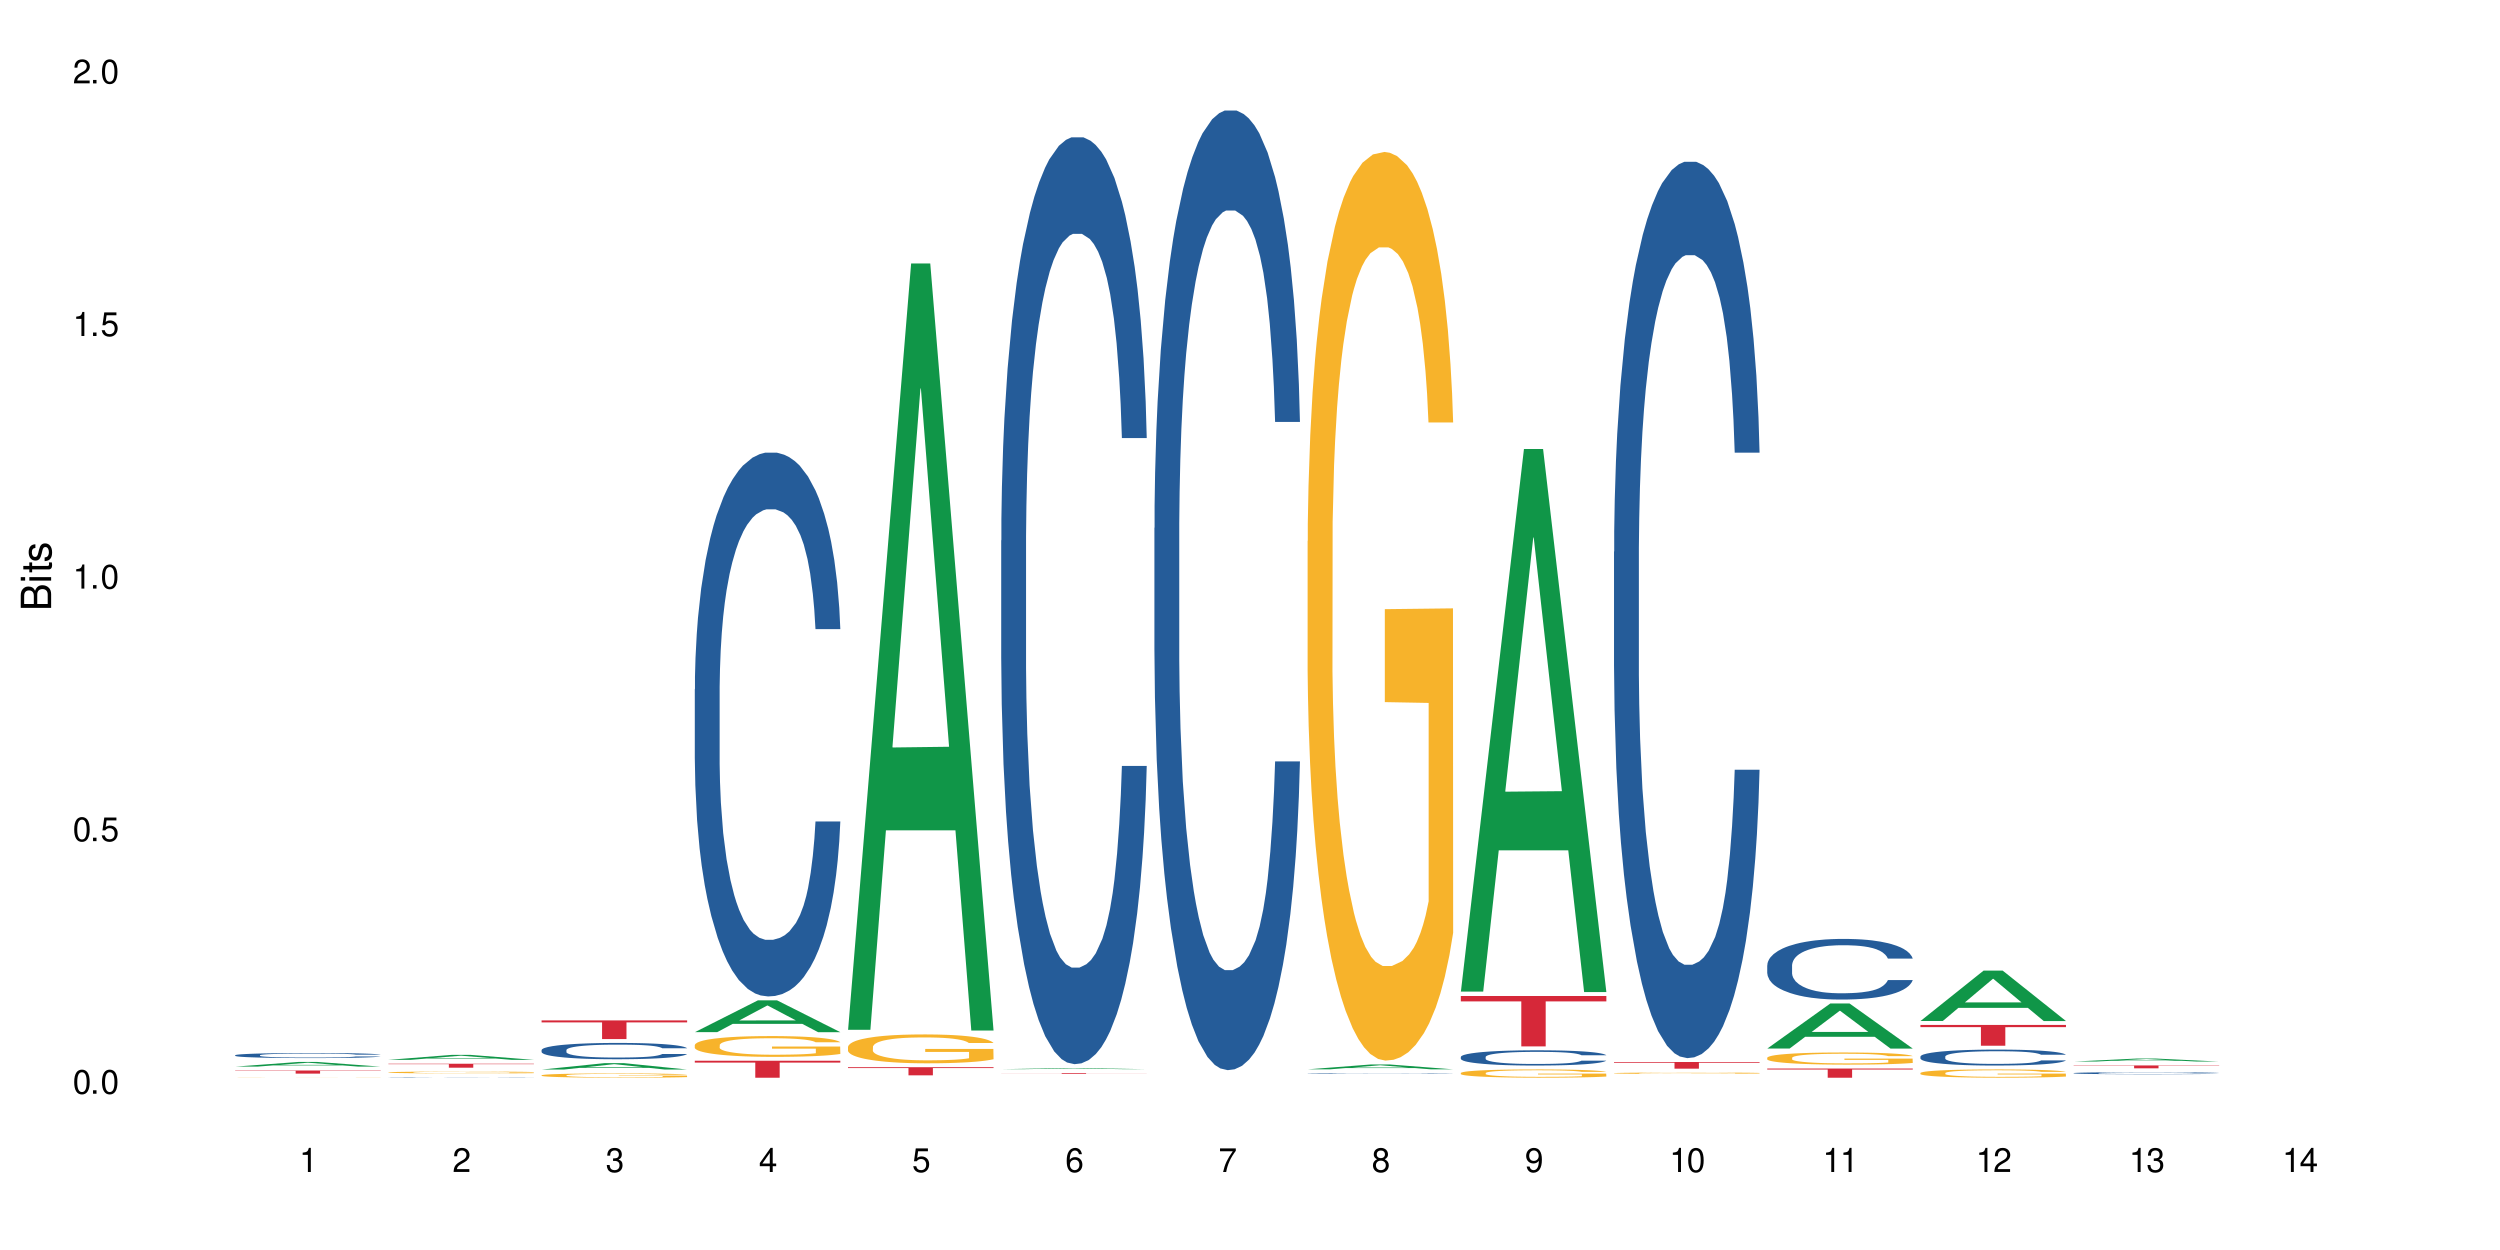 <?xml version="1.0" encoding="UTF-8"?>
<svg xmlns="http://www.w3.org/2000/svg" xmlns:xlink="http://www.w3.org/1999/xlink" width="720" height="360" viewBox="0 0 720 360">
<defs>
<g>
<g id="glyph-0-0">
</g>
<g id="glyph-0-1">
<path d="M 2.641 -6.938 C 2 -6.938 1.422 -6.656 1.078 -6.172 C 0.641 -5.562 0.406 -4.641 0.406 -3.359 C 0.406 -1.016 1.188 0.219 2.641 0.219 C 4.078 0.219 4.859 -1.016 4.859 -3.297 C 4.859 -4.641 4.656 -5.547 4.203 -6.172 C 3.844 -6.656 3.281 -6.938 2.641 -6.938 Z M 2.641 -6.188 C 3.547 -6.188 4 -5.25 4 -3.375 C 4 -1.406 3.562 -0.484 2.625 -0.484 C 1.734 -0.484 1.281 -1.438 1.281 -3.344 C 1.281 -5.25 1.734 -6.188 2.641 -6.188 Z M 2.641 -6.188 "/>
</g>
<g id="glyph-0-2">
<path d="M 1.828 -1 L 0.828 -1 L 0.828 0 L 1.828 0 Z M 1.828 -1 "/>
</g>
<g id="glyph-0-3">
<path d="M 4.562 -6.797 L 1.062 -6.797 L 0.547 -3.094 L 1.328 -3.094 C 1.719 -3.562 2.047 -3.734 2.578 -3.734 C 3.484 -3.734 4.062 -3.109 4.062 -2.094 C 4.062 -1.125 3.484 -0.531 2.578 -0.531 C 1.828 -0.531 1.375 -0.906 1.188 -1.672 L 0.328 -1.672 C 0.453 -1.109 0.547 -0.844 0.75 -0.594 C 1.125 -0.078 1.828 0.219 2.594 0.219 C 3.969 0.219 4.922 -0.781 4.922 -2.219 C 4.922 -3.562 4.031 -4.484 2.719 -4.484 C 2.25 -4.484 1.859 -4.359 1.469 -4.062 L 1.734 -5.969 L 4.562 -5.969 Z M 4.562 -6.797 "/>
</g>
<g id="glyph-0-4">
<path d="M 2.484 -4.938 L 2.484 0 L 3.328 0 L 3.328 -6.938 L 2.766 -6.938 C 2.469 -5.875 2.281 -5.734 0.984 -5.562 L 0.984 -4.938 Z M 2.484 -4.938 "/>
</g>
<g id="glyph-0-5">
<path d="M 4.859 -0.828 L 1.281 -0.828 C 1.359 -1.406 1.672 -1.781 2.5 -2.281 L 3.469 -2.828 C 4.406 -3.344 4.906 -4.062 4.906 -4.906 C 4.906 -5.484 4.672 -6.031 4.266 -6.406 C 3.859 -6.766 3.375 -6.938 2.719 -6.938 C 1.859 -6.938 1.219 -6.625 0.844 -6.031 C 0.609 -5.672 0.5 -5.234 0.484 -4.531 L 1.328 -4.531 C 1.359 -5.016 1.406 -5.281 1.531 -5.516 C 1.75 -5.938 2.188 -6.203 2.703 -6.203 C 3.469 -6.203 4.031 -5.641 4.031 -4.891 C 4.031 -4.344 3.719 -3.859 3.125 -3.516 L 2.234 -3 C 0.812 -2.172 0.406 -1.531 0.328 -0.016 L 4.859 -0.016 Z M 4.859 -0.828 "/>
</g>
<g id="glyph-0-6">
<path d="M 2.125 -3.188 L 2.578 -3.188 C 3.5 -3.188 3.984 -2.766 3.984 -1.922 C 3.984 -1.062 3.469 -0.531 2.594 -0.531 C 1.656 -0.531 1.203 -1 1.156 -2.016 L 0.312 -2.016 C 0.344 -1.453 0.438 -1.094 0.609 -0.781 C 0.953 -0.109 1.625 0.219 2.547 0.219 C 3.953 0.219 4.859 -0.625 4.859 -1.938 C 4.859 -2.828 4.516 -3.297 3.703 -3.594 C 4.344 -3.844 4.656 -4.328 4.656 -5.031 C 4.656 -6.219 3.875 -6.938 2.578 -6.938 C 1.203 -6.938 0.484 -6.172 0.453 -4.703 L 1.297 -4.703 C 1.312 -5.125 1.344 -5.359 1.453 -5.578 C 1.641 -5.969 2.062 -6.203 2.594 -6.203 C 3.344 -6.203 3.797 -5.75 3.797 -5 C 3.797 -4.516 3.609 -4.219 3.25 -4.047 C 3.016 -3.953 2.703 -3.922 2.125 -3.906 Z M 2.125 -3.188 "/>
</g>
<g id="glyph-0-7">
<path d="M 3.141 -1.672 L 3.141 0 L 3.984 0 L 3.984 -1.672 L 4.984 -1.672 L 4.984 -2.438 L 3.984 -2.438 L 3.984 -6.938 L 3.359 -6.938 L 0.266 -2.578 L 0.266 -1.672 Z M 3.141 -2.438 L 1 -2.438 L 3.141 -5.5 Z M 3.141 -2.438 "/>
</g>
<g id="glyph-0-8">
<path d="M 4.781 -5.125 C 4.609 -6.266 3.891 -6.938 2.844 -6.938 C 2.094 -6.938 1.422 -6.578 1.031 -5.953 C 0.594 -5.266 0.406 -4.422 0.406 -3.172 C 0.406 -2 0.578 -1.25 0.984 -0.641 C 1.359 -0.078 1.953 0.219 2.703 0.219 C 3.984 0.219 4.922 -0.75 4.922 -2.094 C 4.922 -3.375 4.062 -4.281 2.844 -4.281 C 2.172 -4.281 1.641 -4.031 1.281 -3.516 C 1.281 -5.234 1.828 -6.188 2.797 -6.188 C 3.391 -6.188 3.797 -5.797 3.938 -5.125 Z M 2.734 -3.531 C 3.547 -3.531 4.062 -2.953 4.062 -2.031 C 4.062 -1.156 3.484 -0.531 2.703 -0.531 C 1.922 -0.531 1.328 -1.188 1.328 -2.078 C 1.328 -2.938 1.906 -3.531 2.734 -3.531 Z M 2.734 -3.531 "/>
</g>
<g id="glyph-0-9">
<path d="M 4.984 -6.797 L 0.438 -6.797 L 0.438 -5.969 L 4.109 -5.969 C 2.5 -3.656 1.828 -2.234 1.328 0 L 2.219 0 C 2.594 -2.172 3.453 -4.047 4.984 -6.094 Z M 4.984 -6.797 "/>
</g>
<g id="glyph-0-10">
<path d="M 3.75 -3.656 C 4.469 -4.094 4.688 -4.438 4.688 -5.078 C 4.688 -6.172 3.844 -6.938 2.641 -6.938 C 1.438 -6.938 0.594 -6.172 0.594 -5.094 C 0.594 -4.438 0.812 -4.094 1.516 -3.656 C 0.734 -3.266 0.359 -2.703 0.359 -1.922 C 0.359 -0.656 1.281 0.219 2.641 0.219 C 3.984 0.219 4.922 -0.656 4.922 -1.922 C 4.922 -2.703 4.531 -3.266 3.75 -3.656 Z M 2.641 -6.188 C 3.359 -6.188 3.812 -5.75 3.812 -5.062 C 3.812 -4.406 3.344 -3.984 2.641 -3.984 C 1.922 -3.984 1.453 -4.406 1.453 -5.078 C 1.453 -5.75 1.922 -6.188 2.641 -6.188 Z M 2.641 -3.266 C 3.484 -3.266 4.062 -2.719 4.062 -1.906 C 4.062 -1.078 3.484 -0.531 2.625 -0.531 C 1.797 -0.531 1.219 -1.094 1.219 -1.906 C 1.219 -2.719 1.781 -3.266 2.641 -3.266 Z M 2.641 -3.266 "/>
</g>
<g id="glyph-0-11">
<path d="M 0.516 -1.578 C 0.672 -0.453 1.406 0.219 2.438 0.219 C 3.188 0.219 3.859 -0.141 4.266 -0.766 C 4.688 -1.453 4.891 -2.297 4.891 -3.547 C 4.891 -4.719 4.703 -5.453 4.312 -6.078 C 3.938 -6.641 3.344 -6.938 2.594 -6.938 C 1.297 -6.938 0.359 -5.969 0.359 -4.625 C 0.359 -3.344 1.234 -2.453 2.453 -2.453 C 3.094 -2.453 3.578 -2.672 4.016 -3.203 C 4 -1.484 3.469 -0.531 2.5 -0.531 C 1.906 -0.531 1.484 -0.906 1.359 -1.578 Z M 2.578 -6.203 C 3.375 -6.203 3.969 -5.531 3.969 -4.641 C 3.969 -3.797 3.391 -3.188 2.547 -3.188 C 1.734 -3.188 1.234 -3.766 1.234 -4.688 C 1.234 -5.562 1.797 -6.203 2.578 -6.203 Z M 2.578 -6.203 "/>
</g>
<g id="glyph-1-0">
</g>
<g id="glyph-1-1">
<path d="M 0 -0.953 L 0 -4.891 C 0 -5.719 -0.234 -6.344 -0.734 -6.797 C -1.188 -7.234 -1.812 -7.469 -2.5 -7.469 C -3.547 -7.469 -4.188 -7 -4.625 -5.875 C -4.984 -6.688 -5.625 -7.094 -6.531 -7.094 C -7.172 -7.094 -7.734 -6.859 -8.141 -6.391 C -8.562 -5.922 -8.75 -5.344 -8.75 -4.5 L -8.75 -0.953 Z M -4.984 -2.062 L -7.766 -2.062 L -7.766 -4.219 C -7.766 -4.844 -7.688 -5.203 -7.453 -5.5 C -7.219 -5.812 -6.859 -5.969 -6.375 -5.969 C -5.891 -5.969 -5.531 -5.812 -5.297 -5.5 C -5.062 -5.203 -4.984 -4.844 -4.984 -4.219 Z M -0.984 -2.062 L -4 -2.062 L -4 -4.781 C -4 -5.766 -3.438 -6.359 -2.484 -6.359 C -1.547 -6.359 -0.984 -5.766 -0.984 -4.781 Z M -0.984 -2.062 "/>
</g>
<g id="glyph-1-2">
<path d="M -6.281 -1.797 L -6.281 -0.797 L 0 -0.797 L 0 -1.797 Z M -8.75 -1.797 L -8.75 -0.797 L -7.484 -0.797 L -7.484 -1.797 Z M -8.75 -1.797 "/>
</g>
<g id="glyph-1-3">
<path d="M -6.281 -3.047 L -6.281 -2.016 L -8.016 -2.016 L -8.016 -1.016 L -6.281 -1.016 L -6.281 -0.172 L -5.469 -0.172 L -5.469 -1.016 L -0.719 -1.016 C -0.078 -1.016 0.281 -1.453 0.281 -2.234 C 0.281 -2.5 0.25 -2.719 0.188 -3.047 L -0.641 -3.047 C -0.609 -2.906 -0.594 -2.766 -0.594 -2.562 C -0.594 -2.141 -0.719 -2.016 -1.156 -2.016 L -5.469 -2.016 L -5.469 -3.047 Z M -6.281 -3.047 "/>
</g>
<g id="glyph-1-4">
<path d="M -4.531 -5.25 C -5.766 -5.25 -6.469 -4.422 -6.469 -2.969 C -6.469 -1.516 -5.719 -0.562 -4.547 -0.562 C -3.562 -0.562 -3.094 -1.062 -2.734 -2.562 L -2.516 -3.484 C -2.344 -4.188 -2.094 -4.469 -1.641 -4.469 C -1.047 -4.469 -0.641 -3.875 -0.641 -3 C -0.641 -2.453 -0.797 -2 -1.062 -1.75 C -1.25 -1.594 -1.422 -1.531 -1.875 -1.469 L -1.875 -0.406 C -0.422 -0.453 0.281 -1.266 0.281 -2.922 C 0.281 -4.5 -0.5 -5.516 -1.719 -5.516 C -2.656 -5.516 -3.172 -4.984 -3.469 -3.734 L -3.703 -2.766 C -3.891 -1.953 -4.156 -1.609 -4.594 -1.609 C -5.188 -1.609 -5.547 -2.125 -5.547 -2.938 C -5.547 -3.75 -5.203 -4.172 -4.531 -4.203 Z M -4.531 -5.25 "/>
</g>
</g>
</defs>
<rect x="-72" y="-36" width="864" height="432" fill="rgb(100%, 100%, 100%)" fill-opacity="1"/>
<path fill-rule="nonzero" fill="rgb(6.275%, 58.824%, 28.235%)" fill-opacity="1" d="M 67.73 307.184 L 67.777 307.184 L 85.914 305.844 L 91.422 305.844 L 109.648 307.188 L 103.242 307.188 L 98.676 306.836 L 78.656 306.836 L 74.18 307.184 L 67.73 307.184 L 80.582 306.691 L 96.84 306.688 L 88.734 306.062 L 88.645 306.062 L 88.555 306.066 L 80.539 306.688 L 80.582 306.691 Z M 67.73 307.184 "/>
<path fill-rule="nonzero" fill="rgb(14.51%, 36.078%, 60%)" fill-opacity="1" d="M 67.73 303.902 L 67.781 303.902 L 67.781 303.871 L 67.934 303.82 L 68.293 303.754 L 68.652 303.711 L 69.57 303.633 L 70.848 303.559 L 72.18 303.5 L 73.148 303.465 L 74.02 303.438 L 76.012 303.387 L 77.289 303.363 L 78.672 303.34 L 80.355 303.316 L 81.582 303.305 L 84.344 303.285 L 86.391 303.273 L 87.973 303.27 L 91.398 303.27 L 93.441 303.273 L 94.926 303.281 L 96.562 303.293 L 97.941 303.305 L 100.344 303.332 L 102.492 303.371 L 103.461 303.391 L 104.996 303.434 L 106.172 303.473 L 106.988 303.508 L 107.91 303.559 L 108.727 303.617 L 109.34 303.684 L 109.648 303.742 L 102.492 303.742 L 102.133 303.688 L 101.723 303.648 L 100.957 303.594 L 100.191 303.555 L 99.117 303.516 L 98.145 303.492 L 96.816 303.465 L 95.641 303.449 L 94.414 303.438 L 93.238 303.43 L 90.988 303.422 L 88.383 303.422 L 87.41 303.426 L 85.418 303.434 L 84.344 303.445 L 82.812 303.461 L 81.738 303.48 L 80.461 303.508 L 79.59 303.527 L 78.516 303.562 L 77.75 303.594 L 76.883 303.637 L 76.371 303.672 L 75.91 303.707 L 75.5 303.754 L 75.195 303.801 L 74.988 303.848 L 74.887 303.895 L 74.887 304.102 L 74.988 304.148 L 75.246 304.207 L 75.91 304.285 L 76.883 304.355 L 78.004 304.414 L 79.078 304.453 L 79.691 304.473 L 80.512 304.492 L 81.789 304.52 L 83.629 304.547 L 84.703 304.559 L 86.34 304.566 L 88.023 304.574 L 90.273 304.574 L 92.27 304.566 L 93.598 304.562 L 94.977 304.551 L 96.867 304.527 L 98.043 304.508 L 99.066 304.48 L 99.832 304.457 L 100.344 304.434 L 101.109 304.395 L 101.723 304.348 L 102.184 304.301 L 102.492 304.258 L 109.648 304.258 L 109.34 304.309 L 108.883 304.363 L 108.422 304.398 L 107.707 304.445 L 106.887 304.488 L 105.711 304.535 L 104.742 304.566 L 103.461 304.598 L 102.285 304.625 L 101.008 304.645 L 99.117 304.672 L 97.891 304.688 L 96.562 304.699 L 94.977 304.707 L 92.984 304.719 L 90.836 304.723 L 86.695 304.723 L 85.109 304.715 L 83.016 304.703 L 80.41 304.68 L 78.516 304.656 L 77.035 304.629 L 75.758 304.602 L 74.324 304.566 L 72.484 304.508 L 71.359 304.465 L 70.594 304.426 L 69.723 304.375 L 69.109 304.328 L 68.395 304.254 L 67.883 304.16 L 67.73 304.086 Z M 67.73 303.902 "/>
<path fill-rule="nonzero" fill="rgb(96.863%, 70.196%, 16.863%)" fill-opacity="1" d="M 67.73 310.348 L 67.781 310.348 L 67.781 310.344 L 67.988 310.344 L 68.496 310.34 L 69.164 310.336 L 70.34 310.336 L 71.105 310.332 L 71.77 310.332 L 73.457 310.328 L 76.777 310.328 L 78.109 310.324 L 102.234 310.324 L 103.77 310.328 L 106.223 310.328 L 107.246 310.332 L 108.113 310.332 L 108.883 310.336 L 109.34 310.336 L 109.648 310.34 L 102.543 310.34 L 102.133 310.336 L 100.906 310.336 L 100.141 310.332 L 97.941 310.332 L 96.715 310.328 L 83.375 310.328 L 81.941 310.332 L 79.027 310.332 L 78.004 310.336 L 76.727 310.336 L 76.215 310.34 L 75.348 310.34 L 74.938 310.344 L 74.887 310.355 L 75.039 310.355 L 75.348 310.359 L 75.758 310.359 L 76.371 310.363 L 78.059 310.363 L 78.977 310.367 L 81.074 310.367 L 81.637 310.371 L 101.008 310.371 L 101.723 310.367 L 102.594 310.367 L 102.594 310.355 L 89.969 310.355 L 89.969 310.352 L 109.598 310.352 L 109.648 310.371 L 107.246 310.371 L 105.969 310.375 L 98.863 310.375 L 96.715 310.379 L 85.777 310.379 L 83.988 310.375 L 77.34 310.375 L 75.961 310.371 L 73.355 310.371 L 72.535 310.367 L 70.848 310.367 L 70.031 310.363 L 69.418 310.363 L 68.855 310.359 L 68.445 310.359 L 68.039 310.355 L 67.73 310.355 Z M 67.73 310.348 "/>
<path fill-rule="nonzero" fill="rgb(83.922%, 15.686%, 22.353%)" fill-opacity="1" d="M 67.73 308.305 L 109.648 308.305 L 109.648 308.402 L 92.18 308.402 L 92.18 309.203 L 85.148 309.203 L 85.148 308.402 L 67.73 308.402 Z M 67.73 308.305 "/>
<path fill-rule="nonzero" fill="rgb(6.275%, 58.824%, 28.235%)" fill-opacity="1" d="M 111.855 305.238 L 111.898 305.234 L 130.035 303.809 L 135.543 303.809 L 153.77 305.238 L 147.367 305.238 L 142.801 304.863 L 122.781 304.863 L 118.301 305.238 L 111.855 305.238 L 124.707 304.711 L 140.961 304.711 L 132.855 304.043 L 132.766 304.039 L 132.68 304.043 L 124.66 304.711 L 124.707 304.711 Z M 111.855 305.238 "/>
<path fill-rule="nonzero" fill="rgb(14.51%, 36.078%, 60%)" fill-opacity="1" d="M 111.855 310.312 L 111.906 310.312 L 111.906 310.309 L 112.059 310.305 L 112.418 310.301 L 112.773 310.297 L 113.695 310.289 L 114.973 310.285 L 116.301 310.281 L 117.273 310.277 L 118.141 310.273 L 120.137 310.27 L 121.414 310.27 L 122.793 310.266 L 125.707 310.266 L 128.469 310.262 L 140.684 310.262 L 142.066 310.266 L 144.469 310.266 L 146.613 310.27 L 147.586 310.27 L 149.117 310.273 L 150.293 310.277 L 151.113 310.281 L 152.031 310.285 L 152.852 310.289 L 153.465 310.293 L 153.77 310.301 L 146.613 310.301 L 146.258 310.293 L 145.848 310.293 L 145.082 310.285 L 144.312 310.285 L 143.242 310.281 L 142.27 310.277 L 140.941 310.277 L 139.766 310.273 L 128.469 310.273 L 126.934 310.277 L 125.859 310.277 L 124.582 310.281 L 123.715 310.281 L 122.641 310.285 L 121.875 310.285 L 121.004 310.289 L 120.492 310.293 L 120.031 310.297 L 119.625 310.301 L 119.316 310.305 L 119.113 310.309 L 119.012 310.312 L 119.012 310.328 L 119.113 310.332 L 119.367 310.336 L 120.031 310.344 L 121.004 310.348 L 122.129 310.352 L 123.203 310.355 L 123.816 310.355 L 124.633 310.359 L 125.91 310.359 L 127.75 310.363 L 130.461 310.363 L 132.148 310.367 L 134.398 310.367 L 136.391 310.363 L 140.992 310.363 L 142.168 310.359 L 143.188 310.359 L 143.957 310.355 L 144.469 310.355 L 145.234 310.352 L 145.848 310.348 L 146.309 310.344 L 146.613 310.34 L 153.77 310.34 L 153.465 310.344 L 152.543 310.352 L 151.828 310.355 L 151.012 310.359 L 149.836 310.363 L 148.863 310.363 L 147.586 310.367 L 146.41 310.371 L 145.133 310.371 L 143.242 310.375 L 139.102 310.375 L 137.105 310.379 L 129.234 310.379 L 127.137 310.375 L 124.531 310.375 L 122.641 310.371 L 121.156 310.371 L 119.879 310.367 L 118.449 310.363 L 116.609 310.359 L 115.484 310.355 L 114.715 310.355 L 113.848 310.348 L 113.234 310.348 L 112.52 310.34 L 112.008 310.332 L 111.855 310.328 Z M 111.855 310.312 "/>
<path fill-rule="nonzero" fill="rgb(96.863%, 70.196%, 16.863%)" fill-opacity="1" d="M 111.855 308.84 L 111.906 308.84 L 111.906 308.828 L 112.109 308.809 L 112.621 308.777 L 113.285 308.754 L 114 308.734 L 114.461 308.723 L 115.227 308.711 L 115.891 308.699 L 117.578 308.676 L 119.727 308.656 L 120.902 308.648 L 122.23 308.641 L 124.121 308.633 L 124.992 308.629 L 127.648 308.621 L 130.664 308.617 L 133.988 308.613 L 135.523 308.613 L 137.617 308.617 L 140.48 308.621 L 142.117 308.625 L 143.395 308.633 L 144.723 308.637 L 146.359 308.648 L 147.891 308.66 L 149.117 308.672 L 150.348 308.684 L 151.367 308.699 L 152.238 308.719 L 153.004 308.738 L 153.465 308.754 L 153.77 308.77 L 146.664 308.77 L 146.258 308.754 L 145.797 308.742 L 145.031 308.727 L 144.262 308.715 L 143.496 308.703 L 142.066 308.691 L 140.84 308.684 L 139.305 308.676 L 137.82 308.672 L 136.137 308.672 L 135.113 308.668 L 132.402 308.668 L 129.949 308.672 L 128.52 308.676 L 127.496 308.68 L 126.066 308.688 L 125.195 308.695 L 124.684 308.699 L 123.152 308.711 L 122.129 308.727 L 121.566 308.734 L 120.852 308.75 L 120.34 308.762 L 119.777 308.781 L 119.469 308.797 L 119.062 308.828 L 119.012 308.914 L 119.164 308.934 L 119.469 308.953 L 119.879 308.973 L 121.105 309.004 L 122.18 309.023 L 123.102 309.035 L 123.816 309.043 L 125.195 309.055 L 125.758 309.062 L 127.086 309.07 L 128.469 309.078 L 130.152 309.082 L 131.434 309.086 L 139.152 309.086 L 141.094 309.082 L 142.422 309.078 L 143.293 309.074 L 144.363 309.066 L 145.133 309.062 L 145.848 309.059 L 146.715 309.051 L 146.715 308.934 L 134.09 308.934 L 134.09 308.879 L 153.719 308.879 L 153.77 309.066 L 152.699 309.082 L 151.367 309.094 L 150.09 309.102 L 148.762 309.113 L 146.871 309.121 L 145.336 309.125 L 142.984 309.133 L 140.84 309.137 L 138.59 309.141 L 132.148 309.141 L 129.898 309.137 L 128.109 309.133 L 126.473 309.129 L 124.84 309.125 L 122.793 309.113 L 121.465 309.105 L 120.082 309.094 L 118.703 309.082 L 117.477 309.07 L 116.66 309.059 L 115.84 309.047 L 114.973 309.035 L 114.152 309.016 L 113.539 309.004 L 112.98 308.984 L 112.57 308.969 L 112.16 308.949 L 111.957 308.93 L 111.855 308.914 Z M 111.855 308.84 "/>
<path fill-rule="nonzero" fill="rgb(83.922%, 15.686%, 22.353%)" fill-opacity="1" d="M 111.855 306.355 L 153.77 306.355 L 153.77 306.48 L 136.301 306.48 L 136.301 307.496 L 129.273 307.496 L 129.273 306.48 L 111.855 306.48 Z M 111.855 306.355 "/>
<path fill-rule="nonzero" fill="rgb(6.275%, 58.824%, 28.235%)" fill-opacity="1" d="M 155.977 308.027 L 156.023 308.027 L 174.16 306.18 L 179.668 306.18 L 197.895 308.031 L 191.488 308.031 L 186.922 307.547 L 166.902 307.547 L 162.426 308.027 L 155.977 308.027 L 168.828 307.348 L 185.086 307.344 L 176.98 306.48 L 176.891 306.48 L 176.801 306.484 L 168.785 307.344 L 168.828 307.348 Z M 155.977 308.027 "/>
<path fill-rule="nonzero" fill="rgb(14.51%, 36.078%, 60%)" fill-opacity="1" d="M 155.977 302.41 L 156.027 302.406 L 156.027 302.301 L 156.18 302.141 L 156.539 301.934 L 156.898 301.793 L 157.816 301.539 L 159.094 301.293 L 160.426 301.105 L 161.395 300.992 L 162.266 300.906 L 164.258 300.75 L 165.535 300.668 L 166.918 300.594 L 168.602 300.523 L 169.828 300.48 L 172.59 300.41 L 174.637 300.379 L 176.219 300.367 L 179.645 300.367 L 181.688 300.383 L 183.172 300.406 L 184.809 300.441 L 186.188 300.48 L 188.59 300.574 L 190.738 300.691 L 191.707 300.762 L 193.242 300.895 L 194.418 301.023 L 195.234 301.137 L 196.156 301.293 L 196.973 301.488 L 197.586 301.707 L 197.895 301.891 L 190.738 301.891 L 190.379 301.719 L 189.969 301.586 L 189.203 301.41 L 188.438 301.285 L 187.363 301.16 L 186.391 301.078 L 185.062 300.996 L 183.887 300.945 L 182.66 300.906 L 181.484 300.883 L 179.234 300.855 L 176.629 300.855 L 175.656 300.863 L 173.664 300.898 L 172.59 300.93 L 171.059 300.988 L 169.984 301.047 L 168.707 301.133 L 167.836 301.203 L 166.762 301.316 L 165.996 301.414 L 165.129 301.555 L 164.617 301.664 L 164.156 301.781 L 163.746 301.926 L 163.441 302.074 L 163.234 302.234 L 163.133 302.387 L 163.133 303.055 L 163.234 303.207 L 163.492 303.387 L 164.156 303.648 L 165.129 303.879 L 166.25 304.059 L 167.324 304.188 L 167.938 304.246 L 168.758 304.316 L 170.035 304.402 L 171.875 304.488 L 172.949 304.52 L 174.582 304.555 L 176.27 304.574 L 178.52 304.574 L 180.512 304.555 L 181.844 304.535 L 183.223 304.5 L 185.113 304.426 L 186.289 304.359 L 187.312 304.277 L 188.078 304.195 L 188.59 304.125 L 189.355 303.992 L 189.969 303.848 L 190.43 303.695 L 190.738 303.551 L 197.895 303.551 L 197.586 303.723 L 197.129 303.891 L 196.668 304.016 L 195.953 304.164 L 195.133 304.297 L 193.957 304.449 L 192.988 304.547 L 191.707 304.652 L 190.531 304.734 L 189.254 304.809 L 187.363 304.895 L 186.137 304.938 L 184.809 304.977 L 183.223 305.012 L 181.23 305.039 L 179.082 305.059 L 177.09 305.062 L 174.941 305.055 L 173.355 305.035 L 171.262 304.996 L 168.652 304.922 L 166.762 304.84 L 165.281 304.758 L 164.004 304.672 L 162.57 304.555 L 160.73 304.367 L 159.605 304.219 L 158.84 304.102 L 157.969 303.934 L 157.355 303.781 L 156.641 303.543 L 156.129 303.238 L 155.977 303 Z M 155.977 302.41 "/>
<path fill-rule="nonzero" fill="rgb(96.863%, 70.196%, 16.863%)" fill-opacity="1" d="M 155.977 309.676 L 156.027 309.672 L 156.027 309.652 L 156.234 309.602 L 156.742 309.531 L 157.41 309.473 L 158.125 309.43 L 158.582 309.406 L 159.352 309.371 L 160.016 309.348 L 161.703 309.297 L 163.848 309.25 L 165.023 309.23 L 166.355 309.211 L 168.246 309.188 L 169.113 309.18 L 171.773 309.164 L 174.789 309.152 L 178.109 309.148 L 179.645 309.148 L 181.742 309.152 L 184.602 309.164 L 186.238 309.176 L 187.516 309.188 L 188.848 309.203 L 190.48 309.227 L 192.016 309.254 L 193.242 309.281 L 194.469 309.312 L 195.492 309.348 L 196.359 309.387 L 197.129 309.434 L 197.586 309.477 L 197.895 309.516 L 190.789 309.516 L 190.379 309.477 L 189.918 309.445 L 189.152 309.406 L 188.387 309.379 L 187.617 309.359 L 186.188 309.328 L 184.961 309.312 L 183.426 309.297 L 181.945 309.285 L 180.258 309.281 L 179.234 309.277 L 176.527 309.277 L 174.074 309.285 L 172.641 309.293 L 171.617 309.305 L 170.188 309.32 L 169.32 309.332 L 167.273 309.379 L 166.25 309.41 L 165.688 309.43 L 164.973 309.465 L 164.461 309.492 L 163.898 309.539 L 163.594 309.574 L 163.184 309.648 L 163.133 309.852 L 163.285 309.895 L 163.594 309.941 L 164.004 309.98 L 164.617 310.023 L 165.23 310.055 L 166.305 310.098 L 167.223 310.129 L 167.938 310.148 L 169.32 310.18 L 169.883 310.188 L 171.211 310.207 L 172.59 310.223 L 174.277 310.238 L 175.555 310.242 L 177.602 310.25 L 180.207 310.25 L 183.273 310.242 L 185.215 310.234 L 186.547 310.227 L 187.414 310.219 L 188.488 310.203 L 189.254 310.195 L 189.969 310.18 L 190.84 310.16 L 190.84 309.895 L 178.215 309.891 L 178.215 309.766 L 197.844 309.766 L 197.895 310.203 L 196.82 310.234 L 195.492 310.266 L 194.215 310.285 L 192.883 310.305 L 190.992 310.328 L 189.461 310.34 L 187.109 310.355 L 184.961 310.367 L 182.711 310.375 L 180.719 310.375 L 178.367 310.379 L 176.27 310.375 L 174.023 310.367 L 172.234 310.359 L 170.598 310.348 L 168.961 310.332 L 166.918 310.309 L 165.586 310.293 L 164.207 310.27 L 162.828 310.238 L 161.602 310.211 L 160.781 310.188 L 159.965 310.16 L 159.094 310.125 L 158.277 310.086 L 157.664 310.051 L 157.102 310.012 L 156.691 309.977 L 156.285 309.926 L 156.078 309.883 L 155.977 309.852 Z M 155.977 309.676 "/>
<path fill-rule="nonzero" fill="rgb(83.922%, 15.686%, 22.353%)" fill-opacity="1" d="M 155.977 293.875 L 197.895 293.875 L 197.895 294.453 L 180.426 294.457 L 180.426 299.25 L 173.395 299.25 L 173.395 294.461 L 173.293 294.453 L 155.977 294.453 Z M 155.977 293.875 "/>
<path fill-rule="nonzero" fill="rgb(6.275%, 58.824%, 28.235%)" fill-opacity="1" d="M 200.102 297.262 L 200.145 297.254 L 218.281 288.098 L 223.789 288.098 L 242.016 297.27 L 235.613 297.27 L 231.047 294.875 L 211.027 294.875 L 206.547 297.262 L 200.102 297.262 L 212.953 293.887 L 229.207 293.879 L 221.102 289.598 L 221.012 289.586 L 220.926 289.613 L 212.906 293.879 L 212.953 293.887 Z M 200.102 297.262 "/>
<path fill-rule="nonzero" fill="rgb(14.51%, 36.078%, 60%)" fill-opacity="1" d="M 200.102 198.512 L 200.152 198.367 L 200.152 194.934 L 200.305 189.492 L 200.664 182.621 L 201.02 177.898 L 201.941 169.453 L 203.219 161.293 L 204.547 154.996 L 205.52 151.273 L 206.387 148.41 L 208.383 143.113 L 209.66 140.395 L 211.039 137.961 L 212.727 135.527 L 213.953 134.094 L 216.715 131.805 L 218.758 130.805 L 220.344 130.375 L 223.77 130.375 L 225.812 130.945 L 227.293 131.66 L 228.93 132.809 L 230.312 134.094 L 232.715 137.246 L 234.859 141.254 L 235.832 143.543 L 237.363 147.98 L 238.539 152.273 L 239.359 155.996 L 240.277 161.293 L 241.098 167.734 L 241.711 175.035 L 242.016 181.191 L 234.859 181.191 L 234.504 175.465 L 234.094 171.027 L 233.328 165.16 L 232.559 161.008 L 231.488 156.855 L 230.516 154.137 L 229.188 151.418 L 228.012 149.699 L 226.785 148.41 L 225.609 147.551 L 223.359 146.691 L 220.75 146.691 L 219.781 146.98 L 217.785 148.125 L 216.715 149.125 L 215.18 151.129 L 214.105 152.992 L 212.828 155.855 L 211.961 158.289 L 210.887 162.008 L 210.117 165.301 L 209.25 170.027 L 208.738 173.605 L 208.277 177.613 L 207.871 182.336 L 207.562 187.348 L 207.359 192.645 L 207.258 197.797 L 207.258 219.984 L 207.359 225.137 L 207.613 231.148 L 208.277 239.883 L 209.25 247.469 L 210.375 253.48 L 211.449 257.777 L 212.062 259.781 L 212.879 262.07 L 214.156 264.934 L 215.996 267.797 L 217.07 268.941 L 218.707 270.086 L 220.395 270.66 L 222.645 270.66 L 224.637 270.086 L 225.965 269.371 L 227.348 268.227 L 229.238 265.793 L 230.414 263.5 L 231.434 260.781 L 232.203 258.062 L 232.715 255.773 L 233.48 251.336 L 234.094 246.469 L 234.555 241.457 L 234.859 236.59 L 242.016 236.59 L 241.711 242.316 L 241.25 247.898 L 240.789 252.051 L 240.074 257.059 L 239.258 261.496 L 238.082 266.508 L 237.109 269.801 L 235.832 273.379 L 234.656 276.098 L 233.379 278.531 L 231.488 281.395 L 230.258 282.828 L 228.93 284.117 L 227.348 285.262 L 225.352 286.262 L 223.207 286.836 L 221.211 286.977 L 219.066 286.691 L 217.48 286.121 L 215.383 284.832 L 212.777 282.254 L 210.887 279.535 L 209.402 276.816 L 208.125 273.953 L 206.695 270.086 L 204.855 263.789 L 203.73 258.922 L 202.961 254.914 L 202.094 249.332 L 201.48 244.32 L 200.766 236.305 L 200.254 226.141 L 200.102 218.266 Z M 200.102 198.512 "/>
<path fill-rule="nonzero" fill="rgb(96.863%, 70.196%, 16.863%)" fill-opacity="1" d="M 200.102 300.957 L 200.152 300.949 L 200.152 300.84 L 200.355 300.594 L 200.867 300.254 L 201.531 299.977 L 202.246 299.758 L 202.707 299.641 L 203.473 299.477 L 204.137 299.359 L 205.824 299.113 L 207.973 298.883 L 209.148 298.785 L 210.477 298.691 L 212.367 298.586 L 213.238 298.547 L 215.895 298.461 L 218.91 298.406 L 222.234 298.391 L 223.77 298.395 L 225.863 298.418 L 228.727 298.477 L 230.363 298.531 L 231.641 298.586 L 232.969 298.656 L 234.605 298.766 L 236.137 298.898 L 237.363 299.031 L 238.594 299.195 L 239.613 299.367 L 240.484 299.559 L 241.25 299.789 L 241.711 299.98 L 242.016 300.172 L 234.91 300.172 L 234.504 299.98 L 234.043 299.832 L 233.277 299.652 L 232.508 299.523 L 231.742 299.418 L 230.312 299.277 L 229.082 299.188 L 227.551 299.113 L 226.066 299.062 L 224.383 299.031 L 223.359 299.02 L 220.648 299.02 L 218.195 299.059 L 216.766 299.102 L 215.742 299.145 L 214.312 299.227 L 213.441 299.293 L 212.93 299.336 L 211.398 299.504 L 210.375 299.66 L 209.812 299.762 L 209.098 299.926 L 208.586 300.074 L 208.023 300.293 L 207.715 300.457 L 207.309 300.828 L 207.258 301.812 L 207.41 302.023 L 207.715 302.246 L 208.125 302.441 L 208.738 302.652 L 209.352 302.809 L 210.426 303.023 L 211.348 303.164 L 212.062 303.258 L 213.441 303.406 L 214.004 303.457 L 215.332 303.555 L 216.715 303.629 L 218.398 303.695 L 219.68 303.73 L 221.723 303.758 L 224.328 303.758 L 227.398 303.723 L 229.34 303.68 L 230.668 303.637 L 231.539 303.598 L 232.609 303.539 L 233.379 303.484 L 234.094 303.422 L 234.961 303.328 L 234.961 302.023 L 222.336 302.016 L 222.336 301.402 L 241.965 301.398 L 242.016 303.539 L 240.941 303.684 L 239.613 303.828 L 238.336 303.938 L 237.008 304.031 L 235.117 304.133 L 233.582 304.199 L 231.23 304.277 L 229.082 304.324 L 226.836 304.359 L 224.84 304.375 L 222.488 304.379 L 220.395 304.367 L 218.145 304.336 L 216.355 304.293 L 214.719 304.238 L 213.082 304.168 L 211.039 304.051 L 209.711 303.957 L 208.328 303.844 L 206.949 303.707 L 205.723 303.559 L 204.906 303.445 L 204.086 303.312 L 203.219 303.148 L 202.398 302.965 L 201.785 302.793 L 201.223 302.602 L 200.816 302.422 L 200.406 302.176 L 200.203 301.977 L 200.102 301.809 Z M 200.102 300.957 "/>
<path fill-rule="nonzero" fill="rgb(83.922%, 15.686%, 22.353%)" fill-opacity="1" d="M 200.102 305.5 L 242.016 305.5 L 242.016 306.02 L 224.547 306.023 L 224.547 310.379 L 217.52 310.379 L 217.52 306.031 L 217.418 306.02 L 200.102 306.02 Z M 200.102 305.5 "/>
<path fill-rule="nonzero" fill="rgb(6.275%, 58.824%, 28.235%)" fill-opacity="1" d="M 244.223 296.586 L 244.27 296.379 L 262.406 75.875 L 267.914 75.875 L 286.141 296.797 L 279.734 296.797 L 275.168 239.129 L 255.148 239.129 L 250.672 296.586 L 244.223 296.586 L 257.074 215.273 L 273.332 215.066 L 265.227 111.969 L 265.137 111.762 L 265.047 112.383 L 257.031 215.066 L 257.074 215.273 Z M 244.223 296.586 "/>
<path fill-rule="nonzero" fill="rgb(96.863%, 70.196%, 16.863%)" fill-opacity="1" d="M 244.223 301.477 L 244.273 301.469 L 244.273 301.32 L 244.477 300.977 L 244.988 300.504 L 245.652 300.117 L 246.371 299.812 L 246.828 299.652 L 247.598 299.426 L 248.262 299.258 L 249.949 298.918 L 252.094 298.598 L 253.27 298.461 L 254.602 298.332 L 256.492 298.188 L 257.359 298.133 L 260.02 298.012 L 263.035 297.938 L 266.355 297.914 L 267.891 297.922 L 269.988 297.953 L 272.848 298.035 L 274.484 298.113 L 275.762 298.188 L 277.094 298.285 L 278.727 298.438 L 280.262 298.621 L 281.488 298.805 L 282.715 299.031 L 283.738 299.273 L 284.605 299.539 L 285.371 299.859 L 285.832 300.125 L 286.141 300.391 L 279.035 300.391 L 278.625 300.125 L 278.164 299.922 L 277.398 299.668 L 276.633 299.488 L 275.863 299.344 L 274.434 299.145 L 273.207 299.023 L 271.672 298.918 L 270.191 298.848 L 268.504 298.805 L 267.48 298.789 L 264.773 298.789 L 262.32 298.84 L 260.887 298.902 L 259.863 298.961 L 258.434 299.078 L 257.566 299.168 L 257.055 299.23 L 255.52 299.465 L 254.496 299.676 L 253.934 299.82 L 253.219 300.051 L 252.707 300.254 L 252.145 300.559 L 251.84 300.785 L 251.43 301.305 L 251.379 302.672 L 251.531 302.961 L 251.84 303.273 L 252.25 303.547 L 252.863 303.836 L 253.477 304.055 L 254.547 304.352 L 255.469 304.547 L 256.184 304.676 L 257.566 304.883 L 258.129 304.949 L 259.457 305.09 L 260.836 305.195 L 262.523 305.285 L 263.801 305.332 L 265.848 305.367 L 268.453 305.367 L 271.52 305.324 L 273.461 305.262 L 274.793 305.203 L 275.66 305.148 L 276.734 305.066 L 277.5 304.988 L 278.215 304.906 L 279.086 304.777 L 279.086 302.961 L 266.461 302.953 L 266.461 302.102 L 286.09 302.094 L 286.141 305.066 L 285.066 305.27 L 283.738 305.469 L 282.461 305.621 L 281.129 305.75 L 279.238 305.895 L 277.707 305.984 L 275.355 306.09 L 273.207 306.16 L 270.957 306.207 L 268.965 306.227 L 266.613 306.234 L 264.516 306.219 L 262.27 306.176 L 260.477 306.113 L 258.844 306.039 L 257.207 305.938 L 255.164 305.781 L 253.832 305.648 L 252.453 305.492 L 251.074 305.301 L 249.848 305.094 L 249.027 304.938 L 248.211 304.754 L 247.34 304.527 L 246.523 304.266 L 245.91 304.031 L 245.348 303.766 L 244.938 303.516 L 244.531 303.172 L 244.324 302.898 L 244.223 302.664 Z M 244.223 301.477 "/>
<path fill-rule="nonzero" fill="rgb(83.922%, 15.686%, 22.353%)" fill-opacity="1" d="M 244.223 307.355 L 286.141 307.355 L 286.141 307.605 L 268.672 307.609 L 268.672 309.703 L 261.641 309.703 L 261.641 307.609 L 261.539 307.605 L 244.223 307.605 Z M 244.223 307.355 "/>
<path fill-rule="nonzero" fill="rgb(6.275%, 58.824%, 28.235%)" fill-opacity="1" d="M 288.348 307.93 L 288.391 307.93 L 306.527 307.605 L 312.035 307.605 L 330.262 307.934 L 323.859 307.934 L 319.289 307.848 L 299.273 307.848 L 294.793 307.93 L 288.348 307.93 L 301.199 307.812 L 317.453 307.812 L 309.348 307.66 L 309.258 307.656 L 309.172 307.66 L 301.152 307.812 L 301.199 307.812 Z M 288.348 307.93 "/>
<path fill-rule="nonzero" fill="rgb(14.51%, 36.078%, 60%)" fill-opacity="1" d="M 288.348 155.691 L 288.398 155.445 L 288.398 149.59 L 288.551 140.32 L 288.906 128.605 L 289.266 120.555 L 290.188 106.156 L 291.465 92.25 L 292.793 81.512 L 293.766 75.168 L 294.633 70.289 L 296.629 61.262 L 297.906 56.625 L 299.285 52.477 L 300.973 48.328 L 302.199 45.891 L 304.961 41.984 L 307.004 40.277 L 308.59 39.543 L 312.012 39.543 L 314.059 40.52 L 315.539 41.742 L 317.176 43.691 L 318.559 45.891 L 320.961 51.258 L 323.105 58.09 L 324.078 61.992 L 325.609 69.559 L 326.785 76.879 L 327.605 83.223 L 328.523 92.25 L 329.344 103.23 L 329.957 115.676 L 330.262 126.168 L 323.105 126.168 L 322.75 116.406 L 322.34 108.844 L 321.574 98.84 L 320.805 91.762 L 319.73 84.688 L 318.762 80.051 L 317.434 75.414 L 316.258 72.484 L 315.031 70.289 L 313.855 68.824 L 311.605 67.359 L 308.996 67.359 L 308.027 67.848 L 306.031 69.801 L 304.961 71.508 L 303.426 74.926 L 302.352 78.098 L 301.074 82.977 L 300.207 87.125 L 299.133 93.469 L 298.363 99.082 L 297.496 107.133 L 296.984 113.234 L 296.523 120.066 L 296.117 128.117 L 295.809 136.66 L 295.605 145.688 L 295.504 154.473 L 295.504 192.293 L 295.605 201.074 L 295.859 211.324 L 296.523 226.207 L 297.496 239.141 L 298.621 249.391 L 299.695 256.711 L 300.309 260.125 L 301.125 264.031 L 302.402 268.91 L 304.242 273.789 L 305.316 275.742 L 306.953 277.695 L 308.641 278.668 L 310.891 278.668 L 312.883 277.695 L 314.211 276.473 L 315.594 274.523 L 317.484 270.375 L 318.66 266.469 L 319.68 261.832 L 320.449 257.195 L 320.961 253.293 L 321.727 245.73 L 322.34 237.434 L 322.801 228.895 L 323.105 220.598 L 330.262 220.598 L 329.957 230.355 L 329.496 239.871 L 329.035 246.949 L 328.32 255.488 L 327.504 263.055 L 326.328 271.594 L 325.355 277.207 L 324.078 283.305 L 322.902 287.941 L 321.625 292.09 L 319.73 296.969 L 318.504 299.41 L 317.176 301.605 L 315.594 303.559 L 313.598 305.266 L 311.453 306.242 L 309.457 306.484 L 307.312 306 L 305.727 305.023 L 303.629 302.828 L 301.023 298.434 L 299.133 293.797 L 297.648 289.16 L 296.371 284.281 L 294.941 277.695 L 293.102 266.957 L 291.977 258.66 L 291.207 251.828 L 290.34 242.312 L 289.727 233.773 L 289.012 220.109 L 288.5 202.785 L 288.348 189.363 Z M 288.348 155.691 "/>
<path fill-rule="nonzero" fill="rgb(83.922%, 15.686%, 22.353%)" fill-opacity="1" d="M 288.348 309.051 L 330.262 309.051 L 330.262 309.074 L 312.793 309.074 L 312.793 309.266 L 305.766 309.266 L 305.766 309.074 L 288.348 309.074 Z M 288.348 309.051 "/>
<path fill-rule="nonzero" fill="rgb(14.51%, 36.078%, 60%)" fill-opacity="1" d="M 332.469 152.082 L 332.52 151.828 L 332.52 145.766 L 332.672 136.164 L 333.031 124.039 L 333.391 115.703 L 334.309 100.797 L 335.586 86.398 L 336.918 75.281 L 337.887 68.715 L 338.758 63.66 L 340.75 54.312 L 342.027 49.516 L 343.406 45.219 L 345.094 40.926 L 346.32 38.398 L 349.082 34.355 L 351.129 32.59 L 352.711 31.832 L 356.137 31.832 L 358.18 32.84 L 359.664 34.105 L 361.301 36.125 L 362.68 38.398 L 365.082 43.957 L 367.23 51.031 L 368.199 55.07 L 369.734 62.902 L 370.91 70.48 L 371.727 77.051 L 372.648 86.398 L 373.465 97.766 L 374.078 110.648 L 374.387 121.512 L 367.23 121.512 L 366.871 111.406 L 366.461 103.578 L 365.695 93.219 L 364.93 85.895 L 363.855 78.566 L 362.883 73.766 L 361.555 68.965 L 360.379 65.934 L 359.152 63.66 L 357.977 62.145 L 355.727 60.629 L 353.121 60.629 L 352.148 61.137 L 350.156 63.156 L 349.082 64.926 L 347.547 68.461 L 346.477 71.746 L 345.199 76.797 L 344.328 81.094 L 343.254 87.66 L 342.488 93.473 L 341.617 101.809 L 341.109 108.125 L 340.648 115.199 L 340.238 123.535 L 339.934 132.375 L 339.727 141.723 L 339.625 150.816 L 339.625 189.977 L 339.727 199.07 L 339.984 209.68 L 340.648 225.09 L 341.617 238.48 L 342.742 249.09 L 343.816 256.668 L 344.43 260.207 L 345.25 264.246 L 346.527 269.301 L 348.367 274.352 L 349.441 276.375 L 351.074 278.395 L 352.762 279.406 L 355.012 279.406 L 357.004 278.395 L 358.336 277.133 L 359.715 275.109 L 361.605 270.816 L 362.781 266.773 L 363.805 261.973 L 364.57 257.176 L 365.082 253.133 L 365.848 245.301 L 366.461 236.711 L 366.922 227.871 L 367.23 219.281 L 374.387 219.281 L 374.078 229.387 L 373.617 239.238 L 373.16 246.562 L 372.441 255.406 L 371.625 263.238 L 370.449 272.078 L 369.477 277.891 L 368.199 284.207 L 367.023 289.004 L 365.746 293.301 L 363.855 298.352 L 362.629 300.879 L 361.301 303.152 L 359.715 305.172 L 357.723 306.941 L 355.574 307.953 L 353.582 308.207 L 351.434 307.699 L 349.848 306.691 L 347.754 304.414 L 345.145 299.867 L 343.254 295.07 L 341.773 290.27 L 340.496 285.215 L 339.062 278.395 L 337.223 267.281 L 336.098 258.691 L 335.332 251.617 L 334.461 241.766 L 333.848 232.922 L 333.133 218.773 L 332.621 200.84 L 332.469 186.945 Z M 332.469 152.082 "/>
<path fill-rule="nonzero" fill="rgb(6.275%, 58.824%, 28.235%)" fill-opacity="1" d="M 376.594 307.969 L 376.637 307.969 L 394.773 306.57 L 400.281 306.57 L 418.508 307.969 L 412.105 307.969 L 407.535 307.605 L 387.52 307.605 L 383.039 307.969 L 376.594 307.969 L 389.445 307.453 L 405.699 307.453 L 397.594 306.801 L 397.504 306.797 L 397.414 306.801 L 389.398 307.453 L 389.445 307.453 Z M 376.594 307.969 "/>
<path fill-rule="nonzero" fill="rgb(14.51%, 36.078%, 60%)" fill-opacity="1" d="M 376.594 309.172 L 376.645 309.172 L 376.645 309.168 L 376.797 309.16 L 377.152 309.152 L 377.512 309.148 L 378.434 309.137 L 379.711 309.125 L 381.039 309.117 L 382.012 309.113 L 382.879 309.109 L 384.871 309.105 L 386.152 309.102 L 387.531 309.098 L 389.219 309.094 L 390.445 309.094 L 393.207 309.09 L 405.422 309.09 L 406.801 309.094 L 409.207 309.098 L 411.352 309.102 L 412.324 309.105 L 413.855 309.109 L 415.031 309.117 L 415.852 309.121 L 416.77 309.125 L 417.59 309.133 L 418.203 309.145 L 418.508 309.152 L 411.352 309.152 L 410.996 309.145 L 410.586 309.141 L 409.82 309.133 L 409.051 309.125 L 407.977 309.121 L 407.008 309.117 L 405.68 309.113 L 404.504 309.113 L 403.277 309.109 L 394.277 309.109 L 393.207 309.113 L 391.672 309.113 L 390.598 309.117 L 389.32 309.121 L 388.453 309.121 L 387.379 309.129 L 386.609 309.133 L 385.742 309.137 L 385.23 309.141 L 384.77 309.148 L 384.363 309.152 L 384.055 309.16 L 383.852 309.164 L 383.75 309.172 L 383.75 309.199 L 383.852 309.207 L 384.105 309.215 L 384.77 309.223 L 385.742 309.234 L 386.867 309.242 L 387.941 309.246 L 388.555 309.25 L 389.371 309.254 L 390.648 309.254 L 392.488 309.258 L 393.562 309.262 L 402.457 309.262 L 403.836 309.258 L 405.73 309.258 L 406.906 309.254 L 407.926 309.25 L 408.695 309.246 L 409.207 309.246 L 409.973 309.238 L 410.586 309.234 L 411.047 309.227 L 411.352 309.219 L 418.508 309.219 L 418.203 309.227 L 417.742 309.234 L 417.281 309.238 L 416.566 309.246 L 415.75 309.25 L 414.574 309.258 L 413.602 309.262 L 412.324 309.266 L 411.148 309.27 L 409.871 309.273 L 407.977 309.277 L 406.75 309.277 L 405.422 309.281 L 391.875 309.281 L 389.27 309.277 L 387.379 309.273 L 385.895 309.27 L 384.617 309.266 L 383.188 309.262 L 381.348 309.254 L 380.223 309.25 L 379.453 309.242 L 378.586 309.234 L 377.973 309.23 L 377.258 309.219 L 376.746 309.207 L 376.594 309.199 Z M 376.594 309.172 "/>
<path fill-rule="nonzero" fill="rgb(96.863%, 70.196%, 16.863%)" fill-opacity="1" d="M 376.594 155.844 L 376.645 155.605 L 376.645 150.824 L 376.848 140.07 L 377.359 125.254 L 378.023 113.062 L 378.738 103.504 L 379.199 98.484 L 379.965 91.316 L 380.629 86.059 L 382.316 75.305 L 384.465 65.266 L 385.641 60.965 L 386.969 56.902 L 388.859 52.359 L 389.73 50.688 L 392.387 46.863 L 395.402 44.473 L 398.727 43.758 L 400.258 43.996 L 402.355 44.953 L 405.219 47.582 L 406.855 49.969 L 408.133 52.359 L 409.461 55.469 L 411.098 60.246 L 412.629 65.984 L 413.855 71.719 L 415.082 78.887 L 416.105 86.535 L 416.977 94.902 L 417.742 104.938 L 418.203 113.305 L 418.508 121.668 L 411.402 121.668 L 410.996 113.305 L 410.535 106.852 L 409.766 98.965 L 409 93.227 L 408.234 88.688 L 406.801 82.473 L 405.574 78.648 L 404.043 75.305 L 402.559 73.152 L 400.871 71.719 L 399.852 71.242 L 397.141 71.242 L 394.688 72.914 L 393.258 74.824 L 392.234 76.738 L 390.801 80.324 L 389.934 83.191 L 389.422 85.102 L 387.891 92.512 L 386.867 99.203 L 386.305 103.742 L 385.59 110.914 L 385.078 117.367 L 384.516 126.926 L 384.207 134.094 L 383.801 150.348 L 383.75 193.363 L 383.902 202.445 L 384.207 212.246 L 384.617 220.848 L 385.23 229.93 L 385.844 236.863 L 386.918 246.184 L 387.836 252.395 L 388.555 256.457 L 389.934 262.91 L 390.496 265.062 L 391.824 269.363 L 393.207 272.711 L 394.891 275.578 L 396.172 277.012 L 398.215 278.207 L 400.82 278.207 L 403.891 276.773 L 405.832 274.859 L 407.16 272.949 L 408.031 271.277 L 409.102 268.648 L 409.871 266.258 L 410.586 263.629 L 411.453 259.566 L 411.453 202.445 L 398.828 202.207 L 398.828 175.441 L 418.457 175.203 L 418.508 268.648 L 417.434 275.102 L 416.105 281.312 L 414.828 286.094 L 413.5 290.156 L 411.609 294.699 L 410.074 297.566 L 407.723 300.91 L 405.574 303.062 L 403.328 304.496 L 401.332 305.215 L 398.98 305.453 L 396.887 304.973 L 394.637 303.539 L 392.848 301.629 L 391.211 299.238 L 389.574 296.133 L 387.531 291.113 L 386.203 287.051 L 384.82 282.031 L 383.441 276.055 L 382.215 269.602 L 381.398 264.586 L 380.578 258.848 L 379.711 251.68 L 378.891 243.555 L 378.277 236.145 L 377.715 227.781 L 377.309 219.895 L 376.898 209.137 L 376.695 200.535 L 376.594 193.125 Z M 376.594 155.844 "/>
<path fill-rule="nonzero" fill="rgb(6.275%, 58.824%, 28.235%)" fill-opacity="1" d="M 420.715 285.578 L 420.758 285.43 L 438.898 129.309 L 444.406 129.309 L 462.633 285.723 L 456.227 285.723 L 451.66 244.895 L 431.641 244.895 L 427.164 285.578 L 420.715 285.578 L 433.566 228.004 L 449.824 227.855 L 441.719 154.863 L 441.629 154.715 L 441.539 155.156 L 433.523 227.855 L 433.566 228.004 Z M 420.715 285.578 "/>
<path fill-rule="nonzero" fill="rgb(14.51%, 36.078%, 60%)" fill-opacity="1" d="M 420.715 304.395 L 420.766 304.391 L 420.766 304.293 L 420.918 304.141 L 421.277 303.949 L 421.637 303.816 L 422.555 303.578 L 423.832 303.352 L 425.164 303.176 L 426.133 303.07 L 427.004 302.988 L 428.996 302.84 L 430.273 302.766 L 431.652 302.695 L 433.34 302.629 L 434.566 302.59 L 437.328 302.523 L 439.371 302.496 L 440.957 302.484 L 444.383 302.484 L 446.426 302.5 L 447.91 302.52 L 449.547 302.551 L 450.926 302.59 L 453.328 302.676 L 455.477 302.789 L 456.445 302.852 L 457.98 302.977 L 459.156 303.098 L 459.973 303.203 L 460.895 303.352 L 461.711 303.531 L 462.324 303.738 L 462.633 303.91 L 455.477 303.91 L 455.117 303.75 L 454.707 303.625 L 453.941 303.461 L 453.176 303.344 L 452.102 303.227 L 451.129 303.148 L 449.801 303.074 L 448.625 303.027 L 447.398 302.988 L 446.223 302.965 L 443.973 302.941 L 441.367 302.941 L 440.395 302.949 L 438.402 302.98 L 437.328 303.008 L 435.793 303.066 L 434.723 303.117 L 433.441 303.199 L 432.574 303.266 L 431.5 303.371 L 430.734 303.465 L 429.863 303.598 L 429.355 303.695 L 428.895 303.809 L 428.484 303.941 L 428.18 304.082 L 427.973 304.23 L 427.871 304.375 L 427.871 304.996 L 427.973 305.141 L 428.23 305.312 L 428.895 305.555 L 429.863 305.77 L 430.988 305.938 L 432.062 306.059 L 432.676 306.113 L 433.496 306.18 L 434.773 306.258 L 436.613 306.34 L 437.688 306.371 L 439.32 306.402 L 441.008 306.418 L 443.258 306.418 L 445.25 306.402 L 446.582 306.383 L 447.961 306.352 L 449.852 306.281 L 451.027 306.219 L 452.051 306.141 L 452.816 306.066 L 453.328 306 L 454.094 305.879 L 454.707 305.742 L 455.168 305.602 L 455.477 305.465 L 462.633 305.465 L 462.324 305.625 L 461.863 305.781 L 461.406 305.898 L 460.688 306.039 L 459.871 306.16 L 458.695 306.301 L 457.723 306.395 L 456.445 306.496 L 455.27 306.57 L 453.992 306.641 L 452.102 306.719 L 450.875 306.762 L 449.547 306.797 L 447.961 306.828 L 445.969 306.855 L 443.82 306.871 L 441.828 306.875 L 439.68 306.867 L 438.094 306.852 L 436 306.816 L 433.391 306.746 L 431.5 306.668 L 430.02 306.59 L 428.742 306.512 L 427.309 306.402 L 425.469 306.227 L 424.344 306.09 L 423.578 305.977 L 422.707 305.82 L 422.094 305.68 L 421.379 305.457 L 420.867 305.172 L 420.715 304.949 Z M 420.715 304.395 "/>
<path fill-rule="nonzero" fill="rgb(96.863%, 70.196%, 16.863%)" fill-opacity="1" d="M 420.715 309.016 L 420.766 309.012 L 420.766 308.969 L 420.969 308.871 L 421.48 308.738 L 422.145 308.625 L 422.863 308.539 L 423.32 308.492 L 424.09 308.43 L 424.754 308.379 L 426.441 308.281 L 428.586 308.191 L 429.762 308.152 L 431.094 308.113 L 432.984 308.074 L 433.852 308.059 L 436.512 308.023 L 439.527 308.004 L 442.848 307.996 L 444.383 307.996 L 446.477 308.008 L 449.34 308.031 L 450.977 308.051 L 452.254 308.074 L 453.582 308.102 L 455.219 308.145 L 456.754 308.199 L 457.98 308.25 L 459.207 308.316 L 460.23 308.387 L 461.098 308.461 L 461.863 308.551 L 462.324 308.629 L 462.633 308.703 L 455.527 308.703 L 455.117 308.629 L 454.656 308.57 L 453.891 308.5 L 453.125 308.445 L 452.355 308.406 L 450.926 308.348 L 449.699 308.312 L 448.164 308.281 L 446.684 308.262 L 444.996 308.25 L 443.973 308.246 L 441.266 308.246 L 438.812 308.262 L 437.379 308.277 L 436.355 308.297 L 434.926 308.328 L 434.059 308.355 L 433.547 308.371 L 432.012 308.438 L 430.988 308.5 L 430.426 308.543 L 429.711 308.605 L 429.199 308.664 L 428.637 308.754 L 428.332 308.816 L 427.922 308.965 L 427.871 309.355 L 428.023 309.441 L 428.332 309.527 L 428.742 309.609 L 429.355 309.691 L 429.969 309.754 L 431.039 309.84 L 431.961 309.895 L 432.676 309.934 L 434.059 309.992 L 434.617 310.012 L 435.949 310.051 L 437.328 310.078 L 439.016 310.105 L 440.293 310.117 L 442.336 310.129 L 444.945 310.129 L 448.012 310.117 L 449.953 310.098 L 451.285 310.082 L 452.152 310.066 L 453.227 310.043 L 453.992 310.02 L 454.707 309.996 L 455.578 309.961 L 455.578 309.441 L 442.953 309.438 L 442.953 309.195 L 462.582 309.191 L 462.633 310.043 L 461.559 310.102 L 460.23 310.156 L 458.953 310.203 L 457.621 310.238 L 455.73 310.281 L 454.195 310.305 L 451.848 310.336 L 449.699 310.355 L 447.449 310.367 L 445.457 310.375 L 443.105 310.379 L 441.008 310.375 L 438.758 310.359 L 436.969 310.344 L 435.336 310.32 L 433.699 310.293 L 431.652 310.246 L 430.324 310.211 L 428.945 310.164 L 427.566 310.109 L 426.336 310.051 L 425.52 310.004 L 424.703 309.953 L 423.832 309.887 L 423.016 309.812 L 422.402 309.746 L 421.84 309.672 L 421.43 309.598 L 421.023 309.5 L 420.816 309.422 L 420.715 309.355 Z M 420.715 309.016 "/>
<path fill-rule="nonzero" fill="rgb(83.922%, 15.686%, 22.353%)" fill-opacity="1" d="M 420.715 286.844 L 462.633 286.844 L 462.633 288.398 L 445.16 288.41 L 445.16 301.363 L 438.133 301.363 L 438.133 288.422 L 438.031 288.398 L 420.715 288.398 Z M 420.715 286.844 "/>
<path fill-rule="nonzero" fill="rgb(14.51%, 36.078%, 60%)" fill-opacity="1" d="M 464.836 158.922 L 464.891 158.684 L 464.891 153.023 L 465.043 144.055 L 465.398 132.73 L 465.758 124.941 L 466.68 111.02 L 467.957 97.57 L 469.285 87.188 L 470.258 81.055 L 471.125 76.332 L 473.117 67.602 L 474.398 63.121 L 475.777 59.109 L 477.465 55.098 L 478.691 52.738 L 481.453 48.961 L 483.496 47.309 L 485.082 46.602 L 488.504 46.602 L 490.551 47.547 L 492.031 48.727 L 493.668 50.613 L 495.047 52.738 L 497.453 57.93 L 499.598 64.535 L 500.57 68.312 L 502.102 75.625 L 503.277 82.703 L 504.098 88.84 L 505.016 97.57 L 505.836 108.188 L 506.449 120.223 L 506.754 130.371 L 499.598 130.371 L 499.242 120.93 L 498.832 113.617 L 498.066 103.941 L 497.297 97.098 L 496.223 90.254 L 495.254 85.773 L 493.926 81.289 L 492.75 78.457 L 491.523 76.332 L 490.348 74.918 L 488.098 73.504 L 485.488 73.504 L 484.52 73.973 L 482.523 75.863 L 481.453 77.512 L 479.918 80.816 L 478.844 83.883 L 477.566 88.605 L 476.695 92.613 L 475.625 98.75 L 474.855 104.176 L 473.988 111.965 L 473.477 117.863 L 473.016 124.469 L 472.609 132.258 L 472.301 140.516 L 472.098 149.246 L 471.996 157.742 L 471.996 194.316 L 472.098 202.809 L 472.352 212.719 L 473.016 227.113 L 473.988 239.621 L 475.113 249.531 L 476.188 256.609 L 476.801 259.914 L 477.617 263.688 L 478.895 268.406 L 480.734 273.129 L 481.809 275.016 L 483.445 276.902 L 485.133 277.848 L 487.383 277.848 L 489.375 276.902 L 490.703 275.723 L 492.082 273.836 L 493.977 269.824 L 495.152 266.047 L 496.172 261.566 L 496.941 257.082 L 497.453 253.305 L 498.219 245.992 L 498.832 237.969 L 499.293 229.711 L 499.598 221.688 L 506.754 221.688 L 506.449 231.125 L 505.988 240.328 L 505.527 247.172 L 504.812 255.43 L 503.996 262.746 L 502.82 271.004 L 501.848 276.43 L 500.57 282.328 L 499.395 286.812 L 498.117 290.824 L 496.223 295.543 L 494.996 297.902 L 493.668 300.027 L 492.082 301.914 L 490.09 303.566 L 487.941 304.512 L 485.949 304.746 L 483.801 304.273 L 482.219 303.332 L 480.121 301.207 L 477.516 296.961 L 475.625 292.477 L 474.141 287.992 L 472.863 283.273 L 471.434 276.902 L 469.594 266.52 L 468.469 258.496 L 467.699 251.891 L 466.832 242.688 L 466.219 234.43 L 465.504 221.215 L 464.992 204.461 L 464.836 191.484 Z M 464.836 158.922 "/>
<path fill-rule="nonzero" fill="rgb(96.863%, 70.196%, 16.863%)" fill-opacity="1" d="M 464.836 309.066 L 464.891 309.066 L 464.891 309.059 L 465.094 309.043 L 465.605 309.02 L 466.27 309.004 L 466.984 308.988 L 467.445 308.98 L 468.211 308.969 L 468.875 308.961 L 470.562 308.945 L 472.711 308.93 L 473.887 308.922 L 475.215 308.918 L 477.105 308.91 L 477.977 308.906 L 480.633 308.902 L 483.648 308.898 L 490.602 308.898 L 493.465 308.902 L 495.102 308.906 L 496.379 308.91 L 497.707 308.914 L 499.344 308.922 L 500.875 308.93 L 502.102 308.941 L 503.328 308.949 L 504.352 308.961 L 505.223 308.977 L 505.988 308.988 L 506.449 309.004 L 506.754 309.016 L 499.648 309.016 L 499.242 309.004 L 498.781 308.992 L 498.012 308.98 L 496.48 308.965 L 495.047 308.957 L 493.82 308.949 L 492.289 308.945 L 490.805 308.941 L 489.117 308.941 L 488.098 308.938 L 485.387 308.938 L 482.934 308.941 L 481.504 308.945 L 480.48 308.949 L 479.047 308.953 L 478.18 308.957 L 477.668 308.961 L 476.137 308.973 L 475.113 308.98 L 474.551 308.988 L 473.836 309 L 473.324 309.008 L 472.762 309.023 L 472.453 309.035 L 472.047 309.059 L 471.996 309.125 L 472.148 309.137 L 472.453 309.152 L 472.863 309.168 L 474.09 309.191 L 475.164 309.203 L 476.082 309.215 L 476.801 309.219 L 478.18 309.23 L 478.742 309.234 L 480.07 309.238 L 481.453 309.246 L 483.137 309.25 L 484.418 309.25 L 486.461 309.254 L 489.066 309.254 L 492.137 309.25 L 494.078 309.25 L 495.406 309.246 L 496.277 309.242 L 497.348 309.238 L 498.117 309.234 L 498.832 309.23 L 499.699 309.227 L 499.699 309.137 L 487.074 309.137 L 487.074 309.098 L 506.703 309.098 L 506.754 309.238 L 505.68 309.25 L 504.352 309.258 L 503.074 309.266 L 501.746 309.27 L 499.855 309.277 L 498.32 309.281 L 495.969 309.289 L 493.82 309.293 L 482.883 309.293 L 481.094 309.289 L 477.82 309.281 L 475.777 309.273 L 474.449 309.266 L 473.066 309.258 L 471.688 309.25 L 470.461 309.242 L 469.645 309.234 L 468.824 309.223 L 467.957 309.215 L 467.137 309.199 L 466.523 309.188 L 465.961 309.176 L 465.555 309.164 L 465.145 309.148 L 464.941 309.137 L 464.836 309.125 Z M 464.836 309.066 "/>
<path fill-rule="nonzero" fill="rgb(83.922%, 15.686%, 22.353%)" fill-opacity="1" d="M 464.836 305.863 L 506.754 305.863 L 506.754 306.07 L 489.285 306.07 L 489.285 307.777 L 482.258 307.777 L 482.258 306.074 L 482.156 306.07 L 464.836 306.07 Z M 464.836 305.863 "/>
<path fill-rule="nonzero" fill="rgb(6.275%, 58.824%, 28.235%)" fill-opacity="1" d="M 508.961 301.984 L 509.004 301.973 L 527.145 288.992 L 532.652 288.992 L 550.879 301.996 L 544.473 301.996 L 539.906 298.602 L 519.887 298.602 L 515.41 301.984 L 508.961 301.984 L 521.812 297.199 L 538.07 297.188 L 529.965 291.117 L 529.875 291.105 L 529.785 291.141 L 521.77 297.188 L 521.812 297.199 Z M 508.961 301.984 "/>
<path fill-rule="nonzero" fill="rgb(14.51%, 36.078%, 60%)" fill-opacity="1" d="M 508.961 278.016 L 509.012 278 L 509.012 277.617 L 509.164 277.008 L 509.523 276.242 L 509.883 275.719 L 510.801 274.777 L 512.078 273.867 L 513.406 273.164 L 514.379 272.75 L 515.25 272.43 L 517.242 271.84 L 518.52 271.535 L 519.898 271.266 L 521.586 270.996 L 522.812 270.836 L 525.574 270.578 L 527.617 270.469 L 529.203 270.422 L 532.629 270.422 L 534.672 270.484 L 536.156 270.562 L 537.793 270.691 L 539.172 270.836 L 541.574 271.188 L 543.723 271.633 L 544.691 271.887 L 546.227 272.383 L 547.402 272.859 L 548.219 273.277 L 549.141 273.867 L 549.957 274.586 L 550.57 275.398 L 550.879 276.082 L 543.723 276.082 L 543.363 275.445 L 542.953 274.949 L 542.188 274.297 L 541.422 273.836 L 540.348 273.371 L 539.375 273.07 L 538.047 272.766 L 536.871 272.574 L 535.645 272.43 L 534.469 272.336 L 532.219 272.238 L 529.613 272.238 L 528.641 272.27 L 526.648 272.398 L 525.574 272.512 L 524.039 272.734 L 522.969 272.941 L 521.688 273.262 L 520.82 273.531 L 519.746 273.945 L 518.98 274.312 L 518.109 274.84 L 517.602 275.238 L 517.141 275.684 L 516.73 276.211 L 516.426 276.77 L 516.219 277.359 L 516.117 277.934 L 516.117 280.406 L 516.219 280.98 L 516.477 281.652 L 517.141 282.625 L 518.109 283.473 L 519.234 284.141 L 520.309 284.621 L 520.922 284.844 L 521.742 285.098 L 523.02 285.418 L 524.859 285.738 L 525.934 285.863 L 527.566 285.992 L 529.254 286.055 L 531.504 286.055 L 533.496 285.992 L 534.828 285.914 L 536.207 285.785 L 538.098 285.512 L 539.273 285.258 L 540.297 284.953 L 541.062 284.652 L 541.574 284.395 L 542.34 283.902 L 542.953 283.359 L 543.414 282.801 L 543.723 282.258 L 550.879 282.258 L 550.57 282.898 L 550.109 283.52 L 549.652 283.98 L 548.934 284.539 L 548.117 285.035 L 546.941 285.594 L 545.969 285.961 L 544.691 286.359 L 543.516 286.66 L 542.238 286.934 L 540.348 287.254 L 539.121 287.41 L 537.793 287.555 L 536.207 287.684 L 534.215 287.793 L 532.066 287.859 L 530.074 287.875 L 527.926 287.844 L 526.34 287.777 L 524.246 287.637 L 521.637 287.348 L 519.746 287.047 L 518.266 286.742 L 516.988 286.422 L 515.555 285.992 L 513.715 285.289 L 512.59 284.746 L 511.824 284.301 L 510.953 283.68 L 510.34 283.121 L 509.625 282.227 L 509.113 281.094 L 508.961 280.215 Z M 508.961 278.016 "/>
<path fill-rule="nonzero" fill="rgb(96.863%, 70.196%, 16.863%)" fill-opacity="1" d="M 508.961 304.617 L 509.012 304.613 L 509.012 304.547 L 509.215 304.406 L 509.727 304.207 L 510.391 304.043 L 511.109 303.914 L 511.566 303.848 L 512.336 303.754 L 513 303.684 L 514.688 303.539 L 516.832 303.402 L 518.008 303.348 L 519.336 303.293 L 521.23 303.23 L 522.098 303.211 L 524.758 303.156 L 527.773 303.125 L 531.094 303.117 L 532.629 303.121 L 534.723 303.133 L 537.586 303.168 L 539.223 303.199 L 540.5 303.23 L 541.828 303.273 L 543.465 303.336 L 545 303.414 L 546.227 303.492 L 547.453 303.586 L 548.477 303.688 L 549.344 303.801 L 550.109 303.934 L 550.57 304.047 L 550.879 304.16 L 543.773 304.16 L 543.363 304.047 L 542.902 303.961 L 542.137 303.855 L 541.371 303.777 L 540.602 303.719 L 539.172 303.633 L 537.945 303.582 L 536.41 303.539 L 534.93 303.508 L 533.242 303.492 L 532.219 303.484 L 529.512 303.484 L 527.055 303.508 L 525.625 303.531 L 524.602 303.559 L 523.172 303.605 L 522.301 303.645 L 521.793 303.668 L 520.258 303.77 L 519.234 303.859 L 518.672 303.918 L 517.957 304.016 L 517.445 304.102 L 516.883 304.23 L 516.578 304.324 L 516.168 304.543 L 516.117 305.117 L 516.27 305.238 L 516.578 305.371 L 516.988 305.484 L 517.602 305.605 L 518.215 305.699 L 519.285 305.824 L 520.207 305.906 L 520.922 305.961 L 522.301 306.047 L 522.863 306.074 L 524.195 306.133 L 525.574 306.18 L 527.262 306.215 L 528.539 306.234 L 530.582 306.25 L 533.191 306.25 L 536.258 306.234 L 538.199 306.207 L 539.531 306.18 L 540.398 306.16 L 541.473 306.125 L 542.238 306.094 L 542.953 306.059 L 543.824 306.004 L 543.824 305.238 L 531.195 305.234 L 531.195 304.879 L 550.828 304.875 L 550.879 306.125 L 549.805 306.211 L 548.477 306.293 L 547.195 306.355 L 545.867 306.41 L 543.977 306.473 L 542.441 306.512 L 540.09 306.555 L 537.945 306.586 L 535.695 306.602 L 533.703 306.613 L 531.352 306.617 L 529.254 306.609 L 527.004 306.59 L 525.215 306.566 L 523.582 306.531 L 521.945 306.492 L 519.898 306.426 L 518.57 306.371 L 517.191 306.305 L 515.812 306.223 L 514.582 306.137 L 513.766 306.07 L 512.949 305.992 L 512.078 305.898 L 511.262 305.789 L 510.648 305.688 L 510.086 305.578 L 509.676 305.473 L 509.266 305.328 L 509.062 305.215 L 508.961 305.113 Z M 508.961 304.617 "/>
<path fill-rule="nonzero" fill="rgb(83.922%, 15.686%, 22.353%)" fill-opacity="1" d="M 508.961 307.734 L 550.879 307.734 L 550.879 308.016 L 533.406 308.02 L 533.406 310.379 L 526.379 310.379 L 526.379 308.023 L 526.277 308.016 L 508.961 308.016 Z M 508.961 307.734 "/>
<path fill-rule="nonzero" fill="rgb(6.275%, 58.824%, 28.235%)" fill-opacity="1" d="M 553.082 294.043 L 553.129 294.031 L 571.266 279.539 L 576.773 279.539 L 595 294.059 L 588.598 294.059 L 584.027 290.27 L 564.012 290.27 L 559.531 294.043 L 553.082 294.043 L 565.938 288.699 L 582.191 288.688 L 574.086 281.91 L 573.996 281.895 L 573.906 281.938 L 565.891 288.688 L 565.938 288.699 Z M 553.082 294.043 "/>
<path fill-rule="nonzero" fill="rgb(14.51%, 36.078%, 60%)" fill-opacity="1" d="M 553.082 304.281 L 553.137 304.277 L 553.137 304.176 L 553.289 304.02 L 553.645 303.816 L 554.004 303.68 L 554.926 303.43 L 556.203 303.191 L 557.531 303.008 L 558.504 302.898 L 559.371 302.812 L 561.363 302.66 L 562.645 302.578 L 564.023 302.508 L 565.711 302.438 L 566.938 302.395 L 569.695 302.328 L 571.742 302.297 L 573.328 302.285 L 576.75 302.285 L 578.797 302.301 L 580.277 302.324 L 581.914 302.355 L 583.293 302.395 L 585.695 302.484 L 587.844 302.605 L 588.816 302.672 L 590.348 302.801 L 591.523 302.926 L 592.344 303.035 L 593.262 303.191 L 594.082 303.379 L 594.695 303.594 L 595 303.773 L 587.844 303.773 L 587.484 303.605 L 587.078 303.477 L 586.312 303.305 L 585.543 303.184 L 584.469 303.062 L 583.5 302.98 L 582.172 302.902 L 580.996 302.852 L 579.766 302.812 L 578.59 302.789 L 576.344 302.762 L 573.734 302.762 L 572.766 302.773 L 570.77 302.805 L 569.695 302.836 L 568.164 302.895 L 567.09 302.949 L 565.812 303.031 L 564.941 303.102 L 563.871 303.211 L 563.102 303.309 L 562.234 303.449 L 561.723 303.551 L 561.262 303.668 L 560.855 303.809 L 560.547 303.957 L 560.344 304.109 L 560.242 304.262 L 560.242 304.91 L 560.344 305.062 L 560.598 305.238 L 561.262 305.496 L 562.234 305.719 L 563.359 305.895 L 564.434 306.02 L 565.047 306.078 L 565.863 306.145 L 567.141 306.23 L 568.98 306.312 L 570.055 306.348 L 571.691 306.379 L 573.379 306.398 L 575.625 306.398 L 577.621 306.379 L 578.949 306.359 L 580.328 306.328 L 582.223 306.254 L 583.398 306.188 L 584.418 306.109 L 585.188 306.027 L 585.695 305.961 L 586.465 305.832 L 587.078 305.688 L 587.539 305.543 L 587.844 305.398 L 595 305.398 L 594.695 305.566 L 594.234 305.73 L 593.773 305.852 L 593.059 306 L 592.242 306.129 L 591.066 306.277 L 590.094 306.371 L 588.816 306.477 L 587.641 306.559 L 586.363 306.629 L 584.469 306.711 L 583.242 306.754 L 581.914 306.793 L 580.328 306.824 L 578.336 306.855 L 576.188 306.871 L 574.195 306.875 L 572.047 306.867 L 570.465 306.852 L 568.367 306.812 L 565.762 306.738 L 563.871 306.656 L 562.387 306.578 L 561.109 306.492 L 559.68 306.379 L 557.836 306.195 L 556.715 306.055 L 555.945 305.938 L 555.078 305.773 L 554.465 305.625 L 553.75 305.391 L 553.238 305.094 L 553.082 304.863 Z M 553.082 304.281 "/>
<path fill-rule="nonzero" fill="rgb(96.863%, 70.196%, 16.863%)" fill-opacity="1" d="M 553.082 309.016 L 553.137 309.012 L 553.137 308.969 L 553.34 308.871 L 553.852 308.738 L 554.516 308.625 L 555.23 308.539 L 555.691 308.492 L 556.457 308.43 L 557.121 308.379 L 558.809 308.281 L 560.957 308.191 L 562.133 308.152 L 563.461 308.113 L 565.352 308.074 L 566.223 308.059 L 568.879 308.023 L 571.895 308 L 575.219 307.996 L 576.75 307.996 L 578.848 308.004 L 581.711 308.031 L 583.348 308.051 L 584.625 308.074 L 585.953 308.102 L 587.59 308.145 L 589.121 308.195 L 590.348 308.25 L 591.574 308.316 L 592.598 308.383 L 593.469 308.461 L 594.234 308.551 L 594.695 308.629 L 595 308.703 L 587.895 308.703 L 587.484 308.629 L 587.027 308.57 L 586.258 308.496 L 585.492 308.445 L 584.727 308.402 L 583.293 308.348 L 582.066 308.312 L 580.535 308.281 L 579.051 308.262 L 577.363 308.25 L 576.344 308.246 L 573.633 308.246 L 571.18 308.262 L 569.75 308.277 L 568.727 308.297 L 567.293 308.328 L 566.426 308.355 L 565.914 308.371 L 564.383 308.438 L 563.359 308.5 L 562.797 308.539 L 562.082 308.605 L 561.57 308.664 L 561.008 308.754 L 560.699 308.816 L 560.293 308.965 L 560.242 309.355 L 560.395 309.441 L 560.699 309.527 L 561.109 309.605 L 561.723 309.691 L 562.336 309.754 L 563.41 309.84 L 564.328 309.895 L 565.047 309.93 L 566.426 309.992 L 566.988 310.012 L 568.316 310.051 L 569.695 310.078 L 571.383 310.105 L 572.66 310.117 L 574.707 310.129 L 577.312 310.129 L 580.383 310.117 L 582.324 310.098 L 583.652 310.082 L 584.52 310.066 L 585.594 310.043 L 586.363 310.02 L 587.078 309.996 L 587.945 309.961 L 587.945 309.441 L 575.32 309.438 L 575.32 309.195 L 594.949 309.191 L 595 310.043 L 593.926 310.102 L 592.598 310.156 L 591.32 310.203 L 589.992 310.238 L 588.102 310.281 L 586.566 310.305 L 584.215 310.336 L 582.066 310.355 L 579.82 310.367 L 577.824 310.375 L 575.473 310.379 L 573.379 310.375 L 571.129 310.359 L 569.34 310.344 L 567.703 310.32 L 566.066 310.293 L 564.023 310.246 L 562.695 310.211 L 561.312 310.164 L 559.934 310.109 L 558.707 310.051 L 557.891 310.004 L 557.07 309.953 L 556.203 309.887 L 555.383 309.812 L 554.77 309.746 L 554.207 309.672 L 553.801 309.598 L 553.391 309.5 L 553.188 309.422 L 553.082 309.355 Z M 553.082 309.016 "/>
<path fill-rule="nonzero" fill="rgb(83.922%, 15.686%, 22.353%)" fill-opacity="1" d="M 553.082 295.176 L 595 295.176 L 595 295.816 L 577.531 295.824 L 577.531 301.168 L 570.504 301.168 L 570.504 295.828 L 570.402 295.816 L 553.082 295.816 Z M 553.082 295.176 "/>
<path fill-rule="nonzero" fill="rgb(6.275%, 58.824%, 28.235%)" fill-opacity="1" d="M 597.207 305.73 L 597.25 305.73 L 615.391 304.859 L 620.898 304.859 L 639.125 305.73 L 632.719 305.73 L 628.152 305.504 L 608.133 305.504 L 603.656 305.73 L 597.207 305.73 L 610.059 305.41 L 626.316 305.41 L 618.211 305.004 L 618.121 305 L 618.031 305.004 L 610.016 305.41 L 610.059 305.41 Z M 597.207 305.73 "/>
<path fill-rule="nonzero" fill="rgb(14.51%, 36.078%, 60%)" fill-opacity="1" d="M 597.207 309.051 L 597.258 309.051 L 597.258 309.035 L 597.41 309.016 L 597.77 308.992 L 598.125 308.973 L 599.047 308.941 L 600.324 308.91 L 601.652 308.887 L 602.625 308.871 L 603.496 308.863 L 605.488 308.844 L 606.766 308.832 L 608.145 308.824 L 609.832 308.812 L 611.059 308.809 L 613.82 308.801 L 615.863 308.797 L 617.449 308.793 L 620.875 308.793 L 622.918 308.797 L 624.402 308.801 L 626.039 308.805 L 627.418 308.809 L 629.82 308.82 L 631.969 308.836 L 632.938 308.844 L 634.473 308.859 L 635.648 308.875 L 636.465 308.891 L 637.387 308.91 L 638.203 308.934 L 638.816 308.961 L 639.125 308.984 L 631.969 308.984 L 631.609 308.965 L 631.199 308.945 L 630.434 308.926 L 629.668 308.91 L 628.594 308.895 L 627.621 308.883 L 626.293 308.875 L 625.117 308.867 L 623.891 308.863 L 622.715 308.859 L 620.465 308.855 L 616.887 308.855 L 614.895 308.859 L 613.82 308.863 L 612.285 308.871 L 611.215 308.879 L 609.934 308.891 L 609.066 308.898 L 607.992 308.914 L 607.227 308.926 L 606.355 308.941 L 605.848 308.957 L 605.387 308.973 L 604.977 308.988 L 604.672 309.008 L 604.465 309.027 L 604.363 309.047 L 604.363 309.129 L 604.465 309.148 L 604.723 309.172 L 605.387 309.207 L 606.355 309.234 L 607.48 309.258 L 608.555 309.273 L 609.168 309.281 L 609.988 309.289 L 611.266 309.301 L 613.105 309.309 L 614.18 309.312 L 615.812 309.32 L 621.742 309.32 L 623.074 309.316 L 624.453 309.312 L 626.344 309.301 L 627.52 309.293 L 628.543 309.285 L 629.309 309.273 L 629.82 309.266 L 630.586 309.25 L 631.199 309.23 L 631.66 309.211 L 631.969 309.191 L 639.125 309.191 L 638.816 309.215 L 638.355 309.234 L 637.898 309.25 L 637.18 309.27 L 636.363 309.285 L 635.188 309.305 L 634.215 309.316 L 632.938 309.332 L 631.762 309.34 L 630.484 309.352 L 628.594 309.359 L 627.367 309.367 L 626.039 309.371 L 624.453 309.375 L 622.461 309.379 L 620.312 309.383 L 616.172 309.383 L 614.586 309.379 L 612.492 309.375 L 609.883 309.363 L 607.992 309.355 L 606.512 309.344 L 605.23 309.332 L 603.801 309.32 L 601.961 309.293 L 600.836 309.277 L 600.07 309.262 L 599.199 309.242 L 598.586 309.223 L 597.871 309.191 L 597.359 309.152 L 597.207 309.125 Z M 597.207 309.051 "/>
<path fill-rule="nonzero" fill="rgb(83.922%, 15.686%, 22.353%)" fill-opacity="1" d="M 597.207 306.848 L 639.125 306.848 L 639.125 306.938 L 621.652 306.938 L 621.652 307.676 L 614.625 307.676 L 614.625 306.938 L 597.207 306.938 Z M 597.207 306.848 "/>
<g fill="rgb(0%, 0%, 0%)" fill-opacity="1">
<use xlink:href="#glyph-0-1" x="20.965" y="314.993"/>
<use xlink:href="#glyph-0-2" x="25.965" y="314.993"/>
<use xlink:href="#glyph-0-1" x="28.965" y="314.993"/>
</g>
<g fill="rgb(0%, 0%, 0%)" fill-opacity="1">
<use xlink:href="#glyph-0-1" x="20.965" y="242.251"/>
<use xlink:href="#glyph-0-2" x="25.965" y="242.251"/>
<use xlink:href="#glyph-0-3" x="28.965" y="242.251"/>
</g>
<g fill="rgb(0%, 0%, 0%)" fill-opacity="1">
<use xlink:href="#glyph-0-4" x="20.965" y="169.509"/>
<use xlink:href="#glyph-0-2" x="25.965" y="169.509"/>
<use xlink:href="#glyph-0-1" x="28.965" y="169.509"/>
</g>
<g fill="rgb(0%, 0%, 0%)" fill-opacity="1">
<use xlink:href="#glyph-0-4" x="20.965" y="96.767"/>
<use xlink:href="#glyph-0-2" x="25.965" y="96.767"/>
<use xlink:href="#glyph-0-3" x="28.965" y="96.767"/>
</g>
<g fill="rgb(0%, 0%, 0%)" fill-opacity="1">
<use xlink:href="#glyph-0-5" x="20.965" y="24.024"/>
<use xlink:href="#glyph-0-2" x="25.965" y="24.024"/>
<use xlink:href="#glyph-0-1" x="28.965" y="24.024"/>
</g>
<g fill="rgb(0%, 0%, 0%)" fill-opacity="1">
<use xlink:href="#glyph-0-4" x="86.188" y="337.532"/>
</g>
<g fill="rgb(0%, 0%, 0%)" fill-opacity="1">
<use xlink:href="#glyph-0-5" x="130.312" y="337.532"/>
</g>
<g fill="rgb(0%, 0%, 0%)" fill-opacity="1">
<use xlink:href="#glyph-0-6" x="174.434" y="337.532"/>
</g>
<g fill="rgb(0%, 0%, 0%)" fill-opacity="1">
<use xlink:href="#glyph-0-7" x="218.559" y="337.532"/>
</g>
<g fill="rgb(0%, 0%, 0%)" fill-opacity="1">
<use xlink:href="#glyph-0-3" x="262.68" y="337.532"/>
</g>
<g fill="rgb(0%, 0%, 0%)" fill-opacity="1">
<use xlink:href="#glyph-0-8" x="306.805" y="337.532"/>
</g>
<g fill="rgb(0%, 0%, 0%)" fill-opacity="1">
<use xlink:href="#glyph-0-9" x="350.926" y="337.532"/>
</g>
<g fill="rgb(0%, 0%, 0%)" fill-opacity="1">
<use xlink:href="#glyph-0-10" x="395.051" y="337.532"/>
</g>
<g fill="rgb(0%, 0%, 0%)" fill-opacity="1">
<use xlink:href="#glyph-0-11" x="439.172" y="337.532"/>
</g>
<g fill="rgb(0%, 0%, 0%)" fill-opacity="1">
<use xlink:href="#glyph-0-4" x="480.797" y="337.532"/>
<use xlink:href="#glyph-0-1" x="485.797" y="337.532"/>
</g>
<g fill="rgb(0%, 0%, 0%)" fill-opacity="1">
<use xlink:href="#glyph-0-4" x="524.918" y="337.532"/>
<use xlink:href="#glyph-0-4" x="529.918" y="337.532"/>
</g>
<g fill="rgb(0%, 0%, 0%)" fill-opacity="1">
<use xlink:href="#glyph-0-4" x="569.043" y="337.532"/>
<use xlink:href="#glyph-0-5" x="574.043" y="337.532"/>
</g>
<g fill="rgb(0%, 0%, 0%)" fill-opacity="1">
<use xlink:href="#glyph-0-4" x="613.164" y="337.532"/>
<use xlink:href="#glyph-0-6" x="618.164" y="337.532"/>
</g>
<g fill="rgb(0%, 0%, 0%)" fill-opacity="1">
<use xlink:href="#glyph-0-4" x="657.289" y="337.532"/>
<use xlink:href="#glyph-0-7" x="662.289" y="337.532"/>
</g>
<g fill="rgb(0%, 0%, 0%)" fill-opacity="1">
<use xlink:href="#glyph-1-1" x="14.725" y="176.012"/>
<use xlink:href="#glyph-1-2" x="14.725" y="168.012"/>
<use xlink:href="#glyph-1-3" x="14.725" y="165.012"/>
<use xlink:href="#glyph-1-4" x="14.725" y="162.012"/>
</g>
</svg>
